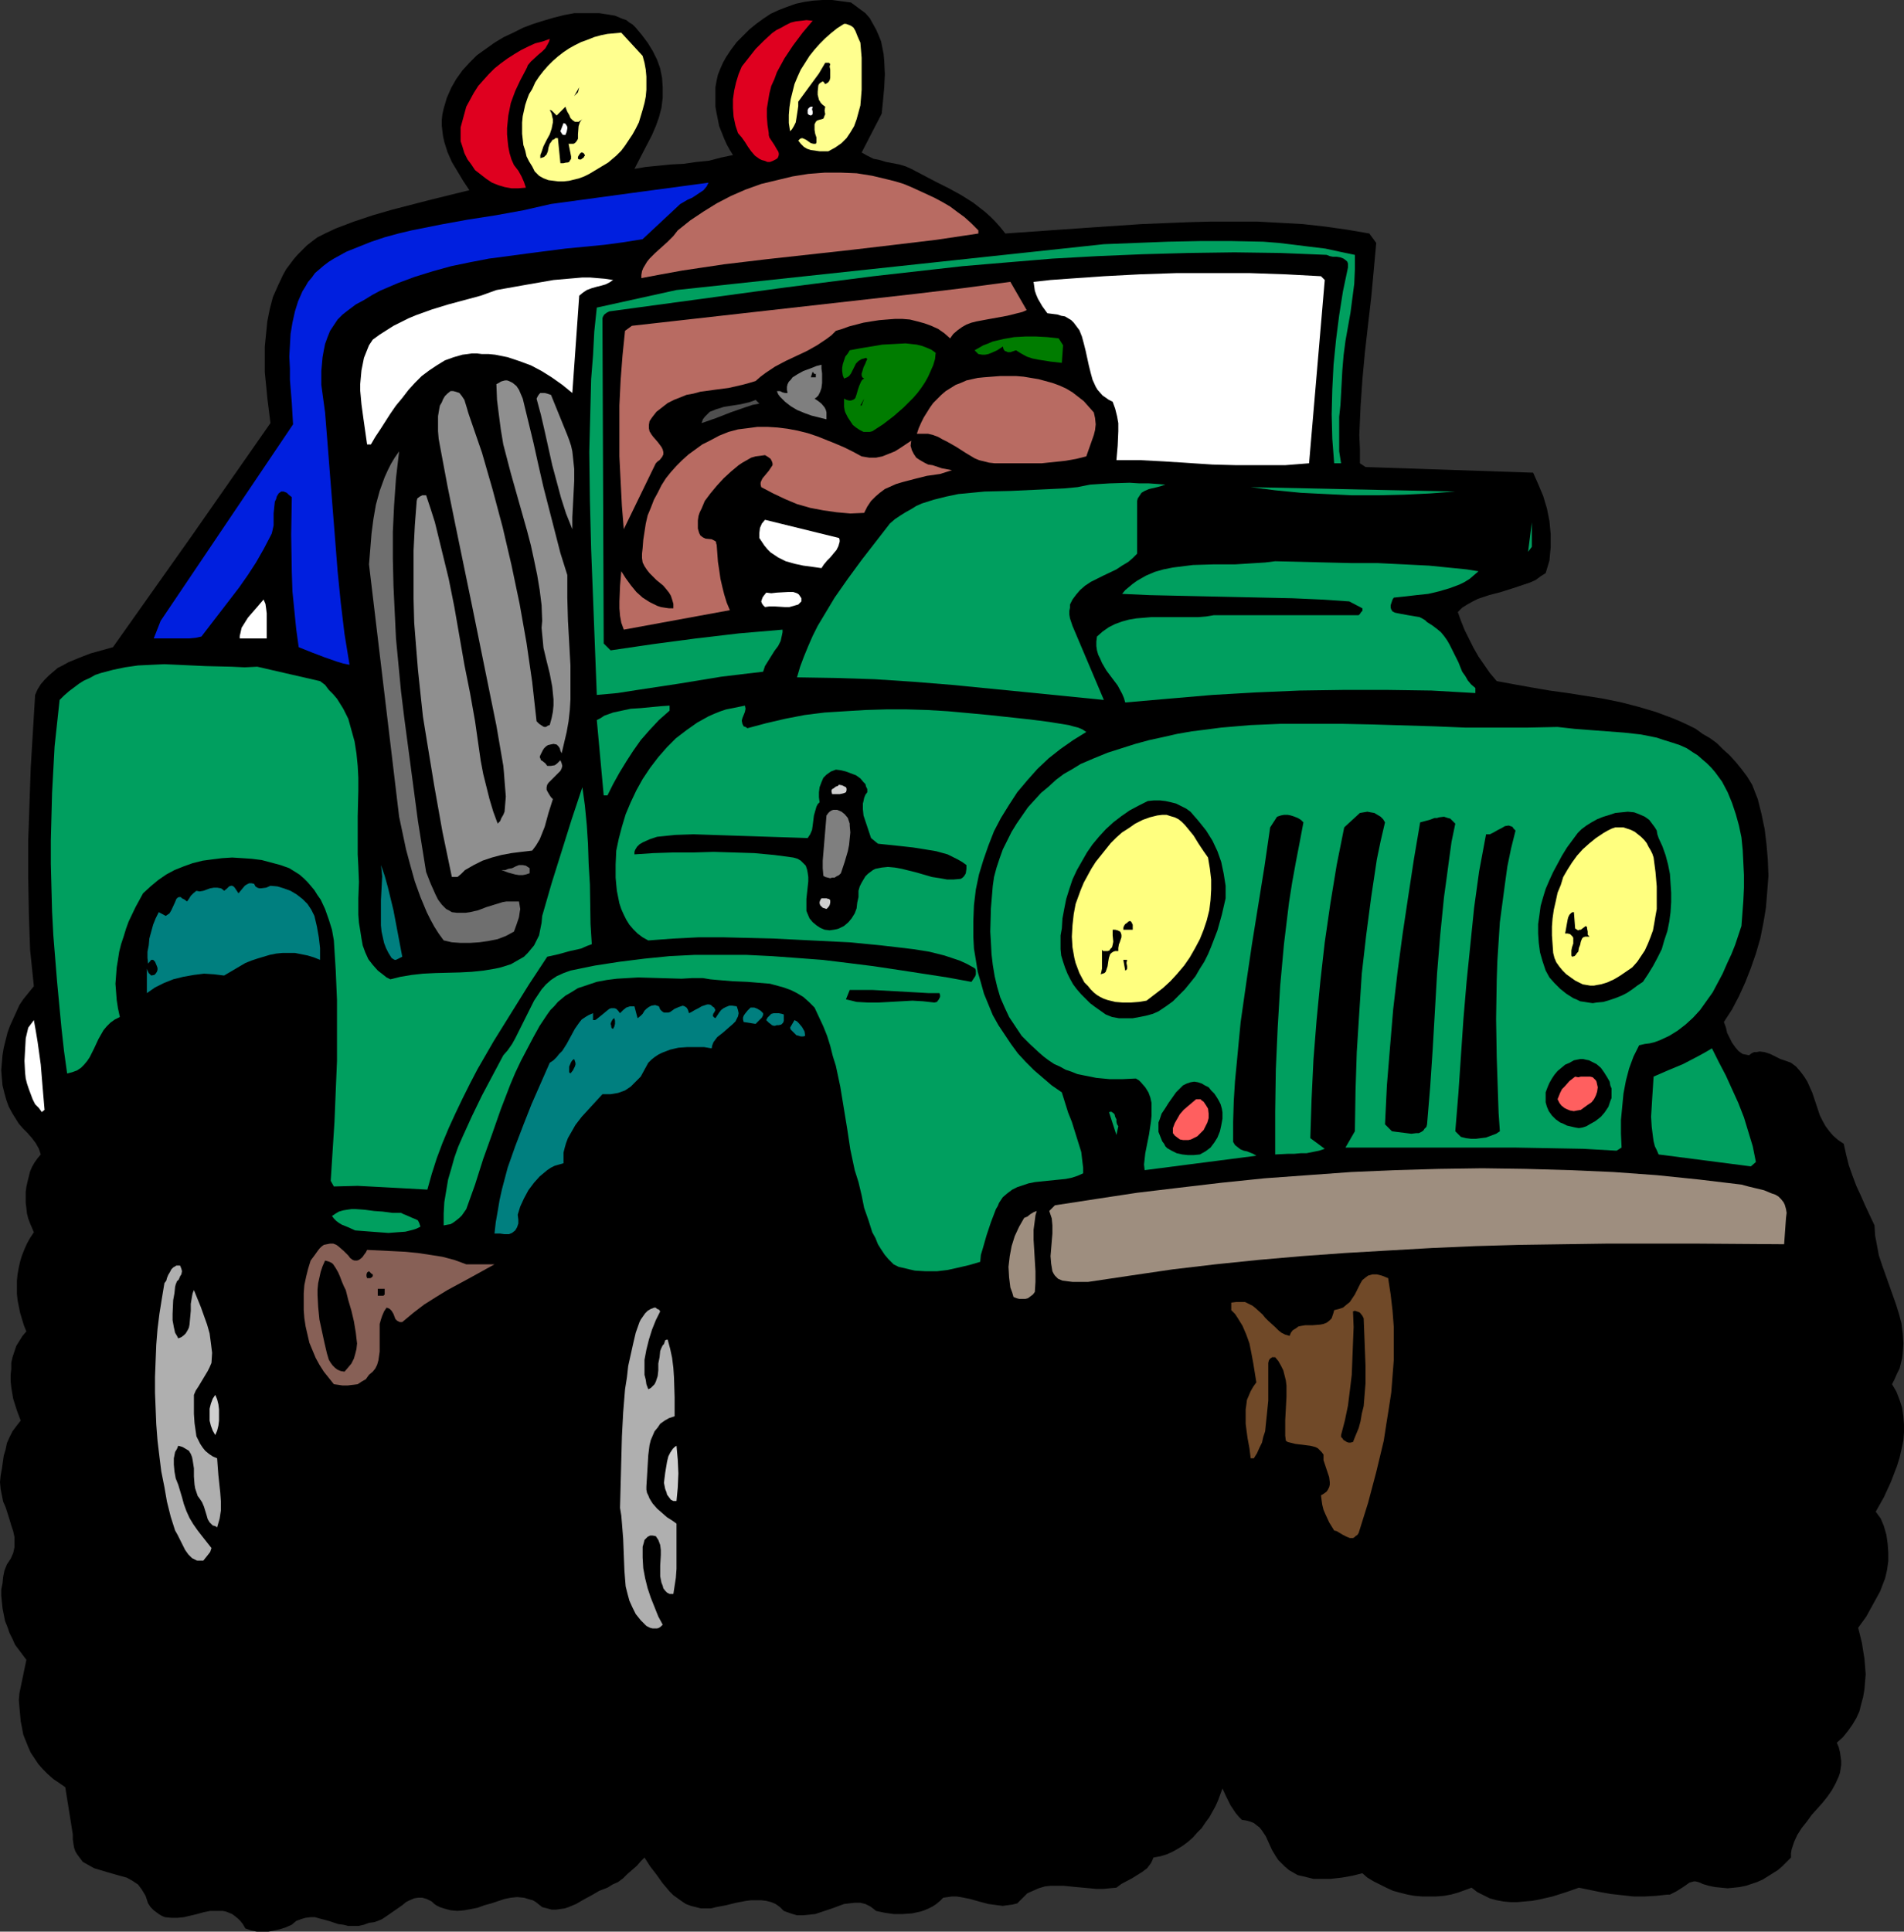 <?xml version="1.0" encoding="UTF-8" standalone="no"?>
<svg
   version="1.0"
   width="129.724mm"
   height="131.568mm"
   id="svg85"
   sodipodi:docname="Off Roading.wmf"
   xmlns:inkscape="http://www.inkscape.org/namespaces/inkscape"
   xmlns:sodipodi="http://sodipodi.sourceforge.net/DTD/sodipodi-0.dtd"
   xmlns="http://www.w3.org/2000/svg"
   xmlns:svg="http://www.w3.org/2000/svg">
  <rect width="100%" height="100%" fill="#333333" stroke="none"/>
  <sodipodi:namedview
     id="namedview85"
     pagecolor="#ffffff"
     bordercolor="#000000"
     borderopacity="0.25"
     inkscape:showpageshadow="2"
     inkscape:pageopacity="0.0"
     inkscape:pagecheckerboard="0"
     inkscape:deskcolor="#d1d1d1"
     inkscape:document-units="mm" />
  <defs
     id="defs1">
    <pattern
       id="WMFhbasepattern"
       patternUnits="userSpaceOnUse"
       width="6"
       height="6"
       x="0"
       y="0" />
  </defs>
  <path
     style="fill:#000000;fill-opacity:1;fill-rule:evenodd;stroke:none"
     d="m 487.223,356.343 0.646,-1.293 0.646,-1.454 0.646,-1.293 0.323,-1.293 0.323,-1.293 0.162,-1.293 0.162,-2.586 -0.162,-2.586 -0.323,-2.586 -0.646,-2.424 -0.808,-2.586 -3.555,-10.02 -0.808,-2.424 -0.485,-2.586 -0.485,-2.586 -0.162,-2.586 -2.424,-5.171 -1.131,-2.586 -1.131,-2.424 -0.97,-2.586 -0.97,-2.747 -0.646,-2.586 -0.646,-2.909 -1.454,-0.97 -1.293,-1.131 -0.97,-1.131 -0.97,-1.293 -0.808,-1.454 -0.646,-1.293 -0.97,-2.909 -0.97,-2.909 -0.646,-1.454 -0.646,-1.454 -0.808,-1.293 -0.97,-1.293 -1.131,-1.293 -1.293,-0.97 -1.293,-0.485 -1.454,-0.485 -1.293,-0.646 -1.293,-0.646 -1.454,-0.485 -1.293,-0.162 -0.808,0.162 h -0.646 l -0.646,0.323 -0.646,0.485 -0.808,-0.162 -0.808,-0.162 -0.485,-0.323 -0.646,-0.485 -0.808,-0.97 -0.808,-1.131 -0.646,-1.293 -0.646,-1.293 -0.162,-0.808 -0.162,-0.646 -0.485,-1.293 2.101,-3.232 1.778,-3.394 1.616,-3.555 1.454,-3.717 1.293,-3.717 1.131,-3.879 0.808,-4.04 0.646,-3.879 0.323,-4.04 0.323,-4.202 -0.162,-4.04 -0.323,-3.879 -0.485,-4.04 -0.808,-3.879 -0.97,-3.879 -1.454,-3.717 -1.293,-2.101 -1.454,-1.939 -1.454,-1.778 -1.616,-1.778 -1.616,-1.454 -1.616,-1.616 -1.778,-1.293 -1.939,-1.131 -1.778,-1.293 -1.939,-0.97 -2.101,-0.97 -1.939,-0.808 -4.363,-1.616 -4.363,-1.293 -4.363,-1.131 -4.686,-0.97 -9.211,-1.454 -4.686,-0.646 -4.686,-0.808 -4.525,-0.808 -4.363,-0.808 -1.778,-2.101 -1.454,-2.101 -1.454,-2.101 -1.293,-2.262 -1.131,-2.263 -1.131,-2.262 -0.97,-2.424 -0.808,-2.263 1.131,-1.131 1.293,-0.808 1.454,-0.808 1.293,-0.646 2.909,-0.97 3.07,-0.808 3.07,-0.97 2.909,-0.97 1.454,-0.485 1.454,-0.646 1.293,-0.97 1.293,-0.808 0.485,-1.616 0.485,-1.616 0.162,-1.778 0.162,-1.616 v -1.778 -1.616 l -0.323,-3.394 -0.646,-3.232 -0.97,-3.232 -1.293,-3.071 -1.293,-2.909 -43.147,-1.454 -1.454,-0.97 v -3.717 l -0.162,-3.555 0.323,-7.272 0.485,-7.111 0.646,-6.949 0.808,-7.111 0.808,-6.949 0.646,-6.949 0.646,-7.111 -1.778,-2.424 -5.656,-0.97 -5.656,-0.808 -5.818,-0.646 -5.818,-0.323 -5.979,-0.323 h -5.979 -5.818 l -5.979,0.162 -11.958,0.485 -11.958,0.808 -11.635,0.808 -11.474,0.808 -1.293,-1.616 -1.293,-1.454 -1.293,-1.293 -1.454,-1.293 -1.454,-1.131 -1.454,-1.131 -3.07,-1.939 -3.232,-1.778 -3.232,-1.616 -6.464,-3.394 -1.454,-0.646 -1.616,-0.485 -3.394,-0.646 -1.616,-0.485 -1.616,-0.323 -1.616,-0.808 -1.454,-0.808 5.171,-10.02 0.323,-3.232 0.323,-3.555 0.162,-3.394 -0.162,-3.394 -0.162,-1.778 -0.323,-1.616 -0.323,-1.616 -0.646,-1.616 -0.646,-1.454 -0.808,-1.454 -0.808,-1.454 -1.131,-1.293 -3.717,-2.747 L 216.705,0.323 214.281,0 h -2.424 l -2.424,0.162 -2.262,0.323 -2.262,0.485 -2.262,0.808 -2.101,0.808 -2.101,0.97 -1.939,1.293 -1.778,1.293 -1.778,1.454 -1.616,1.616 -1.616,1.616 -1.454,1.939 -1.293,1.939 -0.808,1.454 -0.646,1.454 -0.646,1.616 -0.323,1.454 -0.323,1.778 v 1.616 1.778 1.616 l 0.323,1.778 0.323,1.616 0.323,1.616 0.646,1.616 0.646,1.616 0.646,1.454 0.808,1.454 0.808,1.293 -3.07,0.646 -3.07,0.808 -3.232,0.323 -3.394,0.485 -3.232,0.162 -6.464,0.646 -2.909,0.485 2.262,-4.363 2.262,-4.363 0.97,-2.262 0.808,-2.262 0.646,-2.424 0.162,-1.293 0.162,-1.293 v -2.747 l -0.162,-2.424 -0.485,-2.424 -0.808,-2.262 -1.131,-2.262 -1.293,-2.101 -1.454,-1.939 -1.616,-1.939 -0.808,-0.808 -0.808,-0.485 -0.808,-0.646 -0.97,-0.323 -1.939,-0.808 -1.939,-0.323 -2.101,-0.323 h -2.101 -4.363 l -2.586,0.485 -2.586,0.646 -2.747,0.808 -2.586,0.808 -2.586,0.97 -2.586,1.293 -2.424,1.131 -2.424,1.454 -2.262,1.616 -2.262,1.616 -1.939,1.939 -1.778,1.939 -1.616,2.262 -1.293,2.262 -1.131,2.586 -0.808,2.747 -0.323,1.454 -0.162,1.454 v 1.454 l 0.162,1.454 0.162,1.293 0.323,1.454 0.808,2.586 1.131,2.586 1.454,2.424 1.454,2.424 1.616,2.424 -9.858,2.424 -10.019,2.586 -5.01,1.454 -4.848,1.616 -4.686,1.778 -2.424,1.131 -2.262,1.131 -1.293,0.97 -1.454,1.131 -1.131,1.131 -1.293,1.293 -0.97,1.131 -0.97,1.293 -0.97,1.293 -0.808,1.454 -1.293,2.747 -1.293,2.909 -0.808,3.071 -0.646,3.232 -0.323,3.232 -0.323,3.232 v 3.394 3.232 l 0.323,3.232 0.323,3.394 0.808,6.464 -20.2,28.928 -10.181,14.383 -10.181,14.383 -2.909,0.808 -2.909,0.808 -2.909,1.131 -2.747,1.131 -1.454,0.808 -1.293,0.646 -1.131,0.97 -1.131,0.97 -1.131,1.131 -0.97,1.131 -0.808,1.293 -0.646,1.454 -1.131,18.746 -0.323,9.373 -0.323,9.373 v 9.373 l 0.162,9.373 0.323,9.373 0.485,4.687 0.485,4.687 -2.747,3.394 -0.97,1.454 -0.808,1.778 -0.808,1.778 -0.808,1.778 -0.646,1.778 -0.485,1.939 -0.485,1.939 -0.323,1.939 -0.162,1.939 -0.162,1.939 0.162,1.939 0.162,1.939 0.485,1.939 0.485,1.778 0.646,1.778 0.97,1.778 0.808,1.293 0.808,1.293 1.131,1.293 1.131,1.131 1.131,1.293 0.97,1.293 0.808,1.454 0.485,1.454 -0.808,0.97 -0.808,1.131 -0.646,1.131 -0.485,1.131 -0.323,1.293 -0.323,1.293 -0.323,1.454 -0.162,1.293 v 2.747 l 0.162,1.293 0.162,1.454 0.323,1.293 0.485,1.293 0.485,1.131 0.485,1.131 -0.97,1.454 -0.808,1.454 -0.646,1.454 -0.646,1.616 -0.485,1.616 -0.323,1.454 -0.323,1.778 -0.162,1.616 v 1.616 1.778 l 0.162,1.616 0.323,1.616 0.323,1.616 0.485,1.616 0.485,1.616 0.646,1.616 -0.97,1.131 -0.808,1.293 -0.808,1.293 -0.485,1.454 -0.485,1.454 -0.323,1.454 v 1.616 l -0.162,1.454 v 1.616 l 0.162,1.616 0.485,2.909 0.97,3.071 0.97,2.586 -1.131,1.454 -0.97,1.293 -0.808,1.616 -0.646,1.454 -0.323,1.616 -0.485,1.616 -0.485,3.394 -0.323,1.778 L 0,381.554 l 0.162,1.778 0.323,1.616 0.323,1.616 0.646,1.454 0.97,3.071 0.485,1.616 0.485,1.454 0.323,1.454 v 1.293 1.454 l -0.323,1.454 -0.646,1.454 -0.97,1.454 -0.646,1.616 -0.323,1.616 -0.162,1.616 -0.323,1.616 v 1.616 l 0.162,1.616 0.162,1.616 0.323,1.616 0.323,1.616 0.646,1.616 0.485,1.454 0.808,1.616 0.646,1.454 0.97,1.293 0.97,1.293 0.97,1.293 -1.778,8.565 -0.162,1.778 0.162,1.939 0.162,1.778 0.162,1.778 0.323,1.616 0.323,1.778 0.646,1.616 0.646,1.616 0.646,1.454 0.97,1.454 0.97,1.454 1.131,1.293 1.293,1.293 1.454,1.293 1.454,0.97 1.616,1.131 1.939,12.121 v 1.293 l 0.162,1.131 0.162,0.97 0.323,0.97 0.485,0.808 0.485,0.646 0.97,1.293 1.454,0.808 1.454,0.808 1.616,0.485 1.616,0.485 3.394,0.97 1.778,0.485 1.454,0.808 1.454,0.97 0.485,0.646 0.485,0.646 0.485,0.808 0.485,0.808 0.323,0.97 0.323,0.97 0.646,0.97 0.808,0.808 0.646,0.485 0.646,0.485 0.808,0.485 0.808,0.323 1.616,0.162 h 1.616 l 1.616,-0.162 3.394,-0.808 1.778,-0.485 1.616,-0.323 h 1.778 1.454 l 0.808,0.162 0.808,0.323 0.808,0.323 0.646,0.485 0.808,0.646 0.646,0.646 0.646,0.808 0.646,1.131 1.454,0.485 1.454,0.323 h 1.616 1.454 l 1.616,-0.323 1.454,-0.323 1.454,-0.485 1.454,-0.646 1.131,-0.97 1.293,-0.485 1.131,-0.323 1.293,-0.162 h 1.131 l 1.131,0.323 2.424,0.646 2.424,0.808 1.293,0.162 1.293,0.323 h 1.293 1.293 l 1.454,-0.323 1.293,-0.485 1.293,-0.162 0.97,-0.323 1.131,-0.485 0.97,-0.646 2.101,-1.454 2.101,-1.454 0.97,-0.808 0.97,-0.485 1.131,-0.485 0.97,-0.162 h 1.131 l 1.131,0.323 1.293,0.646 0.485,0.485 0.646,0.485 0.97,0.485 0.97,0.323 1.778,0.485 1.778,0.162 1.778,-0.162 1.778,-0.323 1.616,-0.323 1.778,-0.646 1.778,-0.485 3.394,-1.131 1.616,-0.323 1.616,-0.162 1.778,0.162 1.616,0.485 0.646,0.162 0.808,0.485 0.808,0.646 0.808,0.646 1.293,0.323 1.131,0.323 h 1.131 l 1.131,-0.162 1.131,-0.162 0.97,-0.323 1.939,-0.808 1.939,-1.131 2.101,-1.131 1.939,-1.131 2.101,-0.808 1.293,-0.808 1.454,-0.646 1.293,-0.97 1.131,-1.131 2.424,-2.101 0.97,-1.131 0.97,-0.97 1.454,2.262 1.616,2.101 1.616,2.263 1.778,2.101 0.97,0.97 1.131,0.808 1.131,0.808 0.97,0.646 1.293,0.485 1.293,0.323 1.293,0.323 h 1.454 1.131 l 1.293,-0.323 2.586,-0.485 2.586,-0.646 2.586,-0.485 1.293,-0.162 h 1.293 1.293 l 1.293,0.162 1.293,0.323 1.131,0.485 1.131,0.808 0.97,0.97 1.778,0.646 1.616,0.485 h 1.454 l 1.616,-0.162 1.616,-0.162 1.454,-0.485 2.909,-0.97 3.07,-1.131 1.293,-0.162 1.454,-0.162 h 1.454 l 1.293,0.323 1.293,0.646 0.646,0.485 0.808,0.646 2.262,0.485 2.262,0.323 h 2.262 l 2.424,-0.162 2.262,-0.485 0.97,-0.323 1.131,-0.485 0.97,-0.485 0.97,-0.646 0.97,-0.808 0.808,-0.808 1.131,-0.162 1.131,-0.162 h 1.131 l 1.131,0.162 2.424,0.485 2.262,0.646 2.424,0.646 2.424,0.323 1.293,0.162 1.131,-0.162 1.293,-0.162 1.293,-0.323 1.293,-1.293 1.293,-1.293 1.454,-0.646 1.454,-0.646 1.616,-0.485 1.454,-0.162 h 1.778 1.616 l 3.232,0.323 3.555,0.323 1.616,0.162 h 1.778 l 1.616,-0.162 1.778,-0.162 1.293,-0.97 2.747,-1.454 1.293,-0.808 1.293,-0.808 1.293,-0.97 0.97,-1.293 0.323,-0.646 0.323,-0.808 1.778,-0.323 1.616,-0.485 1.454,-0.646 1.454,-0.808 1.293,-0.808 1.293,-0.97 1.293,-1.131 1.131,-1.293 1.131,-1.131 0.97,-1.454 0.97,-1.293 0.808,-1.454 0.808,-1.454 0.646,-1.454 1.131,-3.071 0.97,2.101 1.131,2.262 1.293,1.939 0.808,0.97 0.808,0.808 1.131,0.162 1.131,0.323 0.808,0.323 0.808,0.646 0.646,0.485 0.646,0.808 0.97,1.454 0.808,1.778 0.808,1.778 0.97,1.616 0.646,0.97 0.646,0.646 0.97,0.97 1.131,0.97 1.131,0.646 1.131,0.646 1.454,0.323 1.293,0.323 1.293,0.323 h 1.454 2.909 l 2.909,-0.323 2.747,-0.485 2.586,-0.646 1.293,1.131 1.616,0.97 1.616,0.808 1.616,0.808 1.778,0.808 1.778,0.485 1.939,0.485 1.778,0.323 1.939,0.162 h 1.778 1.939 l 1.939,-0.162 1.778,-0.323 1.778,-0.485 1.778,-0.646 1.778,-0.646 1.454,1.131 1.616,0.808 1.616,0.808 1.778,0.485 1.778,0.323 1.778,0.162 h 1.778 l 1.778,-0.162 1.939,-0.162 1.778,-0.323 3.555,-0.808 3.555,-1.131 3.232,-1.131 5.494,1.131 2.747,0.485 2.909,0.323 2.909,0.323 h 2.909 l 2.909,-0.162 2.909,-0.323 h 0.646 l 0.646,-0.323 0.97,-0.485 1.293,-0.808 0.97,-0.646 1.131,-0.808 1.131,-0.323 h 0.485 l 0.646,0.162 0.485,0.162 0.646,0.323 1.616,0.485 1.616,0.323 1.616,0.162 1.616,0.162 1.616,-0.162 1.454,-0.162 1.616,-0.323 1.454,-0.485 1.454,-0.485 1.454,-0.646 1.293,-0.808 1.293,-0.808 1.293,-0.808 1.131,-0.97 2.262,-2.262 v -1.131 l 0.162,-0.97 0.646,-1.939 0.808,-1.778 1.131,-1.778 1.293,-1.616 1.293,-1.778 2.747,-3.071 1.293,-1.616 1.131,-1.616 0.97,-1.778 0.808,-1.778 0.323,-0.97 0.162,-0.97 0.162,-1.131 v -0.97 l -0.162,-1.131 -0.162,-1.131 -0.323,-1.293 -0.485,-1.131 1.616,-1.454 1.293,-1.616 1.131,-1.616 0.97,-1.616 0.808,-1.778 0.485,-1.939 0.485,-1.778 0.323,-1.939 0.162,-1.939 0.162,-1.939 -0.162,-2.101 -0.162,-1.939 -0.323,-1.939 -0.323,-2.101 -0.97,-3.879 2.101,-2.909 1.778,-3.232 1.778,-3.232 1.293,-3.394 0.485,-2.101 0.323,-2.262 v -2.263 l -0.162,-2.262 -0.323,-2.263 -0.646,-2.262 -0.808,-1.939 -1.293,-1.778 2.101,-3.717 1.778,-3.879 0.808,-2.101 0.808,-2.101 0.646,-2.101 0.485,-2.101 0.485,-2.263 0.162,-2.101 v -2.101 l -0.162,-2.101 -0.323,-2.263 -0.646,-1.939 -0.808,-2.101 z"
     id="path1" />
  <path
     style="fill:#ffffff;fill-opacity:1;fill-rule:evenodd;stroke:none"
     d="M 68.68,164.354 H 61.731 v -0.646 l 0.162,-0.646 0.323,-1.454 0.808,-1.293 0.808,-1.293 0.97,-1.131 1.131,-1.293 0.97,-1.131 0.97,-1.131 0.485,1.131 0.162,1.131 0.162,1.293 v 2.586 1.454 1.293 z"
     id="path2" />
  <path
     style="fill:#ffffff;fill-opacity:1;fill-rule:evenodd;stroke:none"
     d="m 149.157,76.117 -1.778,25.049 -2.586,-2.101 -2.747,-1.939 -2.586,-1.616 -2.747,-1.454 -3.07,-1.131 -2.909,-0.97 -1.616,-0.323 -1.616,-0.323 -1.616,-0.162 h -1.778 l -1.293,-0.162 h -1.293 l -1.131,0.162 -1.293,0.162 -2.262,0.646 -2.262,0.808 -2.101,1.293 -1.939,1.293 -1.939,1.454 -1.778,1.778 -1.616,1.778 -1.616,2.101 -1.616,1.939 -1.454,2.101 -2.586,4.04 -1.293,1.939 -1.131,1.939 h -0.97 l -0.485,-3.394 -0.485,-3.394 -0.485,-3.555 -0.323,-3.555 v -1.616 l 0.162,-1.778 0.162,-1.778 0.323,-1.616 0.323,-1.616 0.646,-1.616 0.646,-1.616 0.97,-1.454 1.778,-1.293 1.778,-1.131 1.778,-1.131 1.939,-0.97 1.939,-0.97 1.939,-0.808 4.04,-1.454 4.202,-1.293 4.202,-1.131 4.202,-1.131 4.04,-1.454 7.272,-1.293 7.434,-1.293 3.717,-0.323 3.717,-0.323 h 1.939 l 1.939,0.162 1.939,0.162 2.101,0.323 -0.97,0.646 -0.97,0.485 -1.131,0.323 -1.293,0.323 -1.131,0.323 -1.293,0.485 -0.97,0.646 z"
     id="path3" />
  <path
     style="fill:#ffffff;fill-opacity:1;fill-rule:evenodd;stroke:none"
     d="m 337.097,119.266 -6.141,0.485 h -6.302 -6.302 l -6.141,-0.162 -12.443,-0.808 -6.141,-0.323 h -6.141 l 0.323,-3.717 0.162,-3.717 v -2.101 l -0.323,-1.778 -0.485,-1.939 -0.646,-1.778 -0.97,-0.485 -1.616,-1.131 -1.293,-1.454 -0.485,-0.808 -0.808,-1.778 -0.485,-1.778 -0.485,-1.939 -0.808,-3.717 -0.485,-1.939 -0.485,-1.778 -0.646,-1.616 -0.97,-1.293 -0.485,-0.646 -0.646,-0.646 -0.808,-0.485 -0.808,-0.485 -0.97,-0.162 -0.97,-0.323 -1.293,-0.162 -1.293,-0.162 -1.293,-1.778 -1.131,-1.939 -0.485,-1.131 -0.323,-0.97 -0.162,-1.131 -0.162,-1.131 4.363,-0.485 4.525,-0.323 9.211,-0.646 9.211,-0.485 9.534,-0.323 h 9.534 9.211 l 9.373,0.323 9.05,0.485 0.97,0.97 z"
     id="path4" />
  <path
     style="fill:#df001f;fill-opacity:1;fill-rule:evenodd;stroke:none"
     d="m 209.272,5.333 -2.586,3.071 -2.424,3.232 -2.262,3.394 -0.97,1.778 -0.97,1.778 -0.646,1.778 -0.808,1.778 -0.485,1.939 -0.323,1.939 -0.323,1.939 v 2.101 l 0.162,2.101 0.323,2.101 v 0.485 l 0.162,0.646 0.646,0.97 0.646,0.97 0.646,1.131 0.323,0.485 0.162,0.485 v 0.485 l -0.162,0.485 -0.162,0.323 -0.485,0.323 -0.646,0.323 -0.808,0.323 h -0.646 l -0.808,-0.323 -0.646,-0.162 -0.646,-0.323 -1.131,-0.808 -0.97,-1.131 -0.808,-1.131 -0.808,-1.293 -0.808,-1.131 -0.97,-1.131 -0.646,-1.939 -0.485,-2.262 -0.162,-2.262 v -2.262 l 0.323,-2.262 0.485,-2.101 0.646,-2.101 0.808,-1.939 1.778,-2.262 1.778,-2.262 2.101,-2.101 2.101,-1.939 1.131,-0.808 1.293,-0.646 1.131,-0.646 1.293,-0.646 1.293,-0.323 1.454,-0.162 1.293,-0.162 z"
     id="path5" />
  <path
     style="fill:#ffff8f;fill-opacity:1;fill-rule:evenodd;stroke:none"
     d="m 221.553,10.989 0.323,3.879 v 4.202 4.04 l -0.162,2.101 -0.162,1.939 -0.485,1.778 -0.485,1.778 -0.646,1.778 -0.97,1.616 -0.97,1.454 -1.293,1.293 -1.616,1.131 -1.778,0.97 h -2.262 l -1.131,-0.162 -1.131,-0.162 -0.97,-0.323 -0.808,-0.485 -0.808,-0.808 -0.646,-0.808 0.323,-0.323 0.162,-0.162 0.485,-0.162 0.485,0.162 0.646,0.323 1.131,0.808 0.646,0.162 h 0.646 l 0.162,-0.323 V 36.362 35.392 l -0.323,-0.97 -0.162,-0.97 v -0.97 -0.485 l 0.162,-0.323 0.162,-0.323 0.323,-0.323 0.485,-0.162 0.646,-0.162 0.485,-0.162 0.162,-0.323 0.162,-0.485 0.162,-0.323 -0.162,-0.97 0.162,-0.97 -0.646,-0.485 -0.485,-0.485 -0.485,-0.808 -0.162,-0.646 -0.162,-0.646 v -0.808 l 0.162,-1.616 0.162,-0.323 0.323,-0.323 0.323,-0.162 0.162,-0.162 h 0.323 l 0.485,0.646 0.323,-0.162 0.485,-0.323 0.323,-0.485 0.162,-0.646 v -0.646 -1.454 l -0.162,-0.808 0.162,-0.646 -0.323,-0.323 h -0.323 -0.646 l -1.616,2.747 -1.778,2.424 -1.778,2.424 -1.778,2.424 v 1.131 l -0.162,1.131 -0.323,2.101 -0.162,0.97 -0.485,0.97 -0.485,0.808 -0.485,0.485 -0.323,-2.101 v -2.101 l 0.162,-1.939 0.323,-2.101 0.485,-1.939 0.485,-1.939 0.808,-1.939 0.808,-1.778 1.131,-1.778 1.131,-1.778 1.293,-1.616 1.293,-1.454 1.454,-1.454 1.454,-1.293 1.616,-1.293 1.778,-1.131 h 0.485 l 0.485,0.162 0.808,0.323 0.646,0.485 0.485,0.808 0.646,1.616 z"
     id="path6" />
  <path
     style="fill:#ffff8f;fill-opacity:1;fill-rule:evenodd;stroke:none"
     d="m 165.478,14.383 0.485,1.778 0.323,1.778 0.162,1.778 v 1.778 1.616 l -0.162,1.778 -0.323,1.616 -0.485,1.778 -0.485,1.616 -0.485,1.616 -0.808,1.616 -0.808,1.454 -0.97,1.454 -0.97,1.454 -0.97,1.293 -1.293,1.293 -2.101,1.778 -2.424,1.454 -2.424,1.454 -1.293,0.646 -1.293,0.485 -1.293,0.323 -1.293,0.323 -1.454,0.162 h -1.293 l -1.293,-0.162 -1.293,-0.162 -1.293,-0.485 -1.131,-0.646 -1.131,-1.131 -0.646,-1.293 -0.808,-1.293 -0.646,-1.293 -0.323,-1.454 -0.485,-1.454 -0.162,-1.454 -0.162,-1.454 v -1.454 -1.454 l 0.162,-1.616 0.323,-1.454 0.323,-1.454 0.485,-1.454 0.485,-1.293 0.808,-1.293 0.808,-1.778 0.97,-1.454 1.131,-1.454 1.131,-1.293 1.293,-1.293 1.293,-1.131 1.454,-1.131 1.454,-0.97 1.454,-0.808 1.616,-0.808 1.778,-0.646 1.616,-0.646 1.778,-0.485 1.616,-0.323 1.778,-0.162 1.778,-0.162 z"
     id="path7" />
  <path
     style="fill:#df001f;fill-opacity:1;fill-rule:evenodd;stroke:none"
     d="m 141.561,10.02 -0.162,0.646 -0.323,0.646 -0.646,1.131 -0.808,0.808 -0.97,0.808 -1.939,1.778 -0.808,0.97 -0.162,0.485 -0.323,0.646 -1.454,2.747 -1.293,2.747 -1.131,3.071 -0.323,1.616 -0.323,1.616 -0.162,1.616 -0.162,1.616 v 1.616 l 0.162,1.778 0.162,1.454 0.323,1.616 0.485,1.616 0.646,1.454 1.131,1.454 0.808,1.454 0.646,1.454 0.485,1.454 -1.939,0.162 h -1.778 l -1.778,-0.323 -1.616,-0.485 -1.616,-0.646 -1.454,-0.97 -1.454,-1.131 -1.454,-1.131 -0.97,-1.454 -0.97,-1.293 -0.808,-1.616 -0.485,-1.616 -0.485,-1.454 v -1.778 -1.778 l 0.485,-1.778 0.485,-1.778 0.485,-1.778 0.97,-1.778 0.97,-1.778 1.131,-1.778 1.293,-1.454 1.454,-1.616 1.454,-1.454 1.616,-1.293 1.778,-1.293 1.778,-1.131 1.616,-0.97 1.939,-0.97 1.778,-0.808 1.939,-0.485 z"
     id="path8" />
  <path
     style="fill:#000000;fill-opacity:1;fill-rule:evenodd;stroke:none"
     d="m 147.864,24.726 1.293,-2.262 -0.323,1.293 z"
     id="path9" />
  <path
     style="fill:#000000;fill-opacity:1;fill-rule:evenodd;stroke:none"
     d="m 149.965,30.705 -0.323,0.323 -0.323,0.485 -0.323,0.97 -0.162,2.101 v 1.131 l -0.162,0.323 -0.323,0.485 -0.323,0.323 -0.323,0.162 h -0.646 -0.646 l 0.323,1.616 0.162,0.808 0.162,0.808 v 0.646 l -0.323,0.485 -0.162,0.323 -0.485,0.162 h -0.323 l -0.646,0.162 h -0.808 l -0.646,-6.464 h -0.646 l -0.323,0.323 -0.485,0.162 -0.162,0.323 -0.485,0.646 -0.323,0.97 -0.162,0.97 -0.323,0.808 -0.323,0.323 -0.323,0.323 -0.485,0.162 -0.485,0.162 V 39.917 l 0.323,-0.808 0.485,-1.454 0.808,-1.616 0.808,-1.454 0.485,-1.454 0.162,-0.808 0.162,-0.808 v -0.808 l -0.162,-0.646 -0.162,-0.808 -0.485,-0.97 0.485,0.162 0.808,0.808 0.485,0.485 2.262,-2.262 0.162,0.485 0.323,0.808 0.485,0.808 0.323,0.808 0.646,0.646 0.323,0.162 0.162,0.162 h 0.485 0.485 l 0.485,-0.323 z"
     id="path10" />
  <path
     style="fill:#ffffff;fill-opacity:1;fill-rule:evenodd;stroke:none"
     d="m 209.272,27.473 -0.162,0.646 0.162,0.646 v 0.485 l -0.162,0.323 -0.323,0.162 -0.485,-0.162 -0.323,-0.323 v -0.485 -0.485 l 0.162,-0.323 0.323,-0.323 0.323,-0.162 z"
     id="path11" />
  <path
     style="fill:#ffffff;fill-opacity:1;fill-rule:evenodd;stroke:none"
     d="m 145.601,34.745 h -0.323 -0.162 l -0.323,-0.162 -0.485,-0.808 0.808,-2.101 0.485,0.162 0.323,0.485 0.162,0.323 v 0.485 l -0.162,0.808 z"
     id="path12" />
  <path
     style="fill:#000000;fill-opacity:1;fill-rule:evenodd;stroke:none"
     d="m 150.611,39.917 v 0.162 l -0.162,0.162 -0.162,0.323 -0.485,0.323 -0.162,0.162 h -0.323 -0.162 l -0.323,-0.162 v -0.162 -0.323 l 0.162,-0.323 0.323,-0.485 0.323,-0.323 h 0.323 l 0.323,0.162 z"
     id="path13" />
  <path
     style="fill:#b86b62;fill-opacity:1;fill-rule:evenodd;stroke:none"
     d="m 251.934,59.31 v 0.808 l -10.827,1.616 -10.827,1.293 -10.989,1.293 -21.978,2.424 -10.827,1.293 -10.827,1.616 -5.333,0.97 -5.171,0.97 V 70.784 l 0.162,-0.97 0.323,-0.808 0.485,-0.808 0.485,-0.808 0.646,-0.808 1.454,-1.454 3.232,-2.909 1.454,-1.454 1.131,-1.454 3.232,-2.586 3.394,-2.262 3.394,-2.101 3.717,-1.939 3.717,-1.616 4.04,-1.454 4.04,-0.97 4.04,-0.97 4.04,-0.646 4.202,-0.323 h 4.202 l 4.04,0.162 4.04,0.646 4.04,0.97 1.939,0.485 2.101,0.646 1.939,0.808 1.778,0.808 4.202,1.939 2.101,1.131 1.939,1.131 1.939,1.454 1.778,1.293 1.778,1.616 z"
     id="path14" />
  <path
     style="fill:#001fdf;fill-opacity:1;fill-rule:evenodd;stroke:none"
     d="m 182.446,47.028 -0.485,0.97 -0.808,0.97 -0.97,0.646 -0.97,0.646 -0.97,0.646 -1.131,0.485 -1.939,1.131 -9.696,9.05 -5.01,0.808 -4.848,0.646 -10.019,0.97 -10.019,1.293 -4.848,0.646 -4.848,0.646 -5.01,0.97 -4.686,0.97 -4.686,1.293 -4.686,1.454 -4.363,1.616 -4.525,1.939 -2.101,1.131 -2.101,1.293 -2.101,1.131 -1.939,1.454 -1.454,1.131 -1.293,1.293 -0.97,1.454 -0.97,1.454 -0.646,1.616 -0.646,1.778 -0.323,1.616 -0.323,1.778 -0.162,1.778 -0.162,1.778 v 3.555 l 0.485,3.555 0.485,3.555 0.646,8.08 0.646,8.242 1.293,16.322 0.646,8.242 0.808,8.08 0.97,8.08 1.293,7.919 -1.616,-0.323 -1.616,-0.485 -3.232,-1.131 -3.394,-1.293 -3.232,-1.293 -0.646,-4.687 -0.485,-4.848 -0.485,-4.848 -0.162,-4.848 -0.162,-9.696 0.162,-9.696 -0.808,-0.646 -0.162,-0.162 -0.323,-0.323 -0.808,-0.323 h -0.323 -0.323 l -0.646,0.485 -0.485,0.808 -0.162,0.646 -0.323,0.646 -0.162,1.454 -0.162,1.616 v 3.071 l -0.323,1.454 -0.162,0.646 -0.323,0.646 -1.778,3.394 -1.939,3.394 -2.101,3.232 -2.262,3.232 -4.848,6.303 -4.848,6.303 -1.454,0.323 -1.616,0.162 h -3.07 -3.07 -3.07 l 1.778,-4.525 34.098,-50.583 -0.162,-2.586 -0.162,-2.909 -0.485,-5.979 v -2.909 l -0.162,-3.071 0.162,-2.909 0.162,-2.909 0.485,-2.909 0.646,-2.909 0.808,-2.586 1.131,-2.586 0.808,-1.293 0.646,-1.131 0.97,-1.131 0.808,-1.131 1.131,-0.97 1.131,-0.97 1.293,-0.97 1.293,-0.808 3.232,-1.778 3.232,-1.293 3.232,-1.293 3.394,-1.131 3.555,-0.97 3.394,-0.808 7.272,-1.454 7.11,-1.293 7.272,-1.131 7.11,-1.293 3.555,-0.808 3.555,-0.808 20.2,-2.747 z"
     id="path15" />
  <path
     style="fill:#009f5f;fill-opacity:1;fill-rule:evenodd;stroke:none"
     d="m 348.894,65.612 v 3.717 l -0.162,3.717 -0.485,3.717 -0.485,3.717 -1.293,7.272 -0.485,3.717 -0.323,3.879 -0.323,5.979 -0.162,2.909 -0.323,3.071 v 2.909 3.071 2.909 l 0.485,3.071 h -1.778 l -0.485,-6.303 -0.162,-6.303 0.162,-6.464 0.323,-6.303 0.646,-6.464 0.808,-6.303 0.97,-6.141 1.293,-6.141 v -0.485 -0.485 l -0.162,-0.485 -0.323,-0.323 -0.646,-0.485 -0.808,-0.323 -0.97,-0.162 h -0.97 l -0.808,-0.162 -0.808,-0.323 -11.958,-0.485 -11.797,-0.162 -11.797,0.162 -11.797,0.323 -11.635,0.485 -11.635,0.646 -11.635,0.97 -11.474,0.97 -11.474,1.293 -11.474,1.293 -22.786,2.909 -22.624,3.071 -22.624,3.071 -0.646,0.323 -0.646,0.485 -0.323,0.485 -0.162,0.485 0.323,83.712 1.778,1.778 10.989,-1.616 10.989,-1.454 10.989,-1.293 11.312,-0.97 v 0.646 l -0.162,0.808 -0.323,1.454 -0.646,1.293 -0.97,1.293 -1.616,2.586 -0.808,1.293 -0.485,1.454 -5.494,0.646 -5.333,0.646 -10.827,1.778 -10.666,1.616 -5.171,0.808 -5.333,0.485 -0.485,-12.444 -0.485,-12.605 -0.485,-12.444 -0.323,-12.605 -0.162,-12.444 0.323,-12.444 0.162,-6.303 0.485,-6.141 0.323,-6.141 0.646,-6.141 20.523,-4.525 110.049,-11.797 16.483,-0.646 8.242,-0.162 h 8.242 l 8.08,0.162 4.04,0.323 4.04,0.485 3.878,0.485 4.04,0.485 3.717,0.808 z"
     id="path16" />
  <path
     style="fill:#b86b62;fill-opacity:1;fill-rule:evenodd;stroke:none"
     d="m 264.377,79.834 -1.131,0.485 -1.293,0.323 -2.586,0.646 -5.333,0.97 -2.586,0.485 -1.293,0.323 -1.293,0.485 -1.131,0.646 -1.131,0.808 -1.131,0.97 -0.808,1.131 -1.454,-1.293 -1.616,-1.131 -1.778,-0.808 -1.778,-0.646 -1.778,-0.485 -1.939,-0.485 -1.939,-0.162 h -1.939 l -2.101,0.162 -1.939,0.162 -2.101,0.323 -1.939,0.323 -3.717,0.97 -1.778,0.646 -1.616,0.485 -1.131,1.131 -1.293,0.97 -2.424,1.616 -2.586,1.454 -2.747,1.293 -2.747,1.293 -2.747,1.454 -2.424,1.616 -1.293,0.97 -1.293,1.131 -1.616,0.485 -1.778,0.485 -3.555,0.808 -3.717,0.485 -3.555,0.485 -1.778,0.485 -1.778,0.323 -1.616,0.646 -1.616,0.646 -1.616,0.808 -1.454,1.131 -1.454,1.131 -1.131,1.454 -0.646,0.97 -0.162,0.97 v 0.808 l 0.162,0.808 0.485,0.808 0.485,0.646 1.131,1.293 0.97,1.293 0.323,0.646 0.162,0.646 v 0.646 l -0.323,0.646 -0.646,0.808 -0.485,0.323 -0.485,0.485 -8.242,16.969 -0.485,-5.979 -0.323,-6.303 -0.323,-6.464 v -6.464 -6.626 l 0.323,-6.626 0.485,-6.303 0.646,-6.303 1.778,-1.293 24.402,-2.747 24.402,-2.747 24.402,-2.747 12.12,-1.454 12.12,-1.616 z"
     id="path17" />
  <path
     style="fill:#007c00;fill-opacity:1;fill-rule:evenodd;stroke:none"
     d="m 273.75,88.884 -0.323,4.525 -1.454,-0.162 -1.454,-0.162 -3.07,-0.485 -1.616,-0.323 -1.454,-0.485 -1.454,-0.808 -1.293,-0.808 -0.97,0.323 -0.485,0.162 h -0.646 l -0.323,-0.162 -0.485,-0.162 -0.323,-0.485 -0.162,-0.646 -1.454,0.97 -1.454,0.646 -0.808,0.323 -0.808,0.162 h -0.808 l -0.97,-0.162 -0.97,-0.97 1.131,-0.646 1.131,-0.646 1.293,-0.485 1.131,-0.485 2.747,-0.646 2.747,-0.485 2.909,-0.162 h 2.747 l 2.909,0.162 2.909,0.323 z"
     id="path18" />
  <path
     style="fill:#007c00;fill-opacity:1;fill-rule:evenodd;stroke:none"
     d="m 240.945,90.823 -0.162,1.616 -0.485,1.616 -0.646,1.454 -0.646,1.454 -0.808,1.454 -0.97,1.454 -0.97,1.293 -1.131,1.293 -2.424,2.424 -2.586,2.263 -2.747,2.101 -2.747,1.778 -0.646,0.162 h -0.485 -1.131 l -0.97,-0.485 -0.97,-0.646 -0.808,-0.646 -0.646,-0.97 -0.646,-0.97 -0.485,-0.97 -0.162,-0.323 -0.162,-0.485 -0.162,-0.97 v -2.101 l 0.646,0.323 0.646,0.162 h 0.485 l 0.485,-0.162 0.323,-0.162 0.323,-0.323 0.323,-0.97 0.323,-1.131 0.323,-0.97 0.485,-1.131 0.323,-0.485 0.485,-0.323 -0.485,-0.323 -0.162,-0.485 v -0.485 l 0.162,-0.485 0.323,-1.131 0.485,-0.97 0.162,-0.485 0.162,-0.323 0.162,-0.323 -0.162,-0.162 -0.162,-0.162 -0.485,0.162 -0.646,0.162 -0.808,0.485 -0.646,0.646 -0.646,1.293 -0.323,0.646 -0.323,0.646 -0.485,0.646 -0.485,0.323 -0.808,0.323 -0.323,-0.808 -0.162,-1.131 v -0.808 l 0.162,-0.97 0.323,-0.97 0.323,-0.97 0.646,-0.808 0.485,-0.808 2.586,-0.485 2.909,-0.485 2.909,-0.485 3.07,-0.162 2.909,-0.162 1.454,0.162 1.454,0.162 1.293,0.323 1.293,0.485 1.131,0.485 z"
     id="path19" />
  <path
     style="fill:#7f7f7f;fill-opacity:1;fill-rule:evenodd;stroke:none"
     d="m 211.534,93.894 v 0.97 l 0.162,1.293 v 2.424 l -0.162,1.293 -0.323,0.97 -0.485,0.97 -0.485,0.485 -0.485,0.323 0.97,0.646 0.808,0.646 0.808,0.97 0.323,0.646 0.162,0.646 v 1.778 l -1.939,-0.485 -1.939,-0.485 -1.778,-0.646 -1.939,-0.808 -1.616,-0.97 -1.454,-1.131 -0.646,-0.646 -0.646,-0.646 -0.485,-0.646 -0.323,-0.808 h 0.323 0.485 l 0.646,0.323 0.646,0.162 h 0.323 0.323 l -0.162,-0.808 v -0.808 l 0.162,-0.646 0.323,-0.646 0.485,-0.485 0.485,-0.646 1.293,-0.808 1.454,-0.808 1.778,-0.646 1.616,-0.646 z"
     id="path20" />
  <path
     style="fill:#000000;fill-opacity:1;fill-rule:evenodd;stroke:none"
     d="m 210.08,96.156 v 0.97 h -1.293 l 0.485,-1.454 0.323,0.485 0.323,0.162 z"
     id="path21" />
  <path
     style="fill:#b86b62;fill-opacity:1;fill-rule:evenodd;stroke:none"
     d="m 281.668,106.176 0.323,1.454 0.162,1.616 -0.162,1.454 -0.323,1.293 -0.97,2.747 -0.97,2.747 -2.586,0.646 -2.747,0.485 -3.07,0.323 -3.07,0.323 h -6.302 -2.909 -2.909 l -1.454,-0.162 -1.293,-0.323 -1.293,-0.323 -1.131,-0.485 -2.424,-1.454 -2.262,-1.454 -2.262,-1.293 -1.293,-0.646 -1.131,-0.646 -1.293,-0.485 -1.293,-0.323 h -1.454 -1.454 l 0.485,-1.454 0.646,-1.454 0.646,-1.293 0.808,-1.293 0.808,-1.293 0.808,-1.131 1.131,-1.131 0.97,-0.97 1.131,-0.97 1.293,-0.808 1.293,-0.808 1.293,-0.485 1.454,-0.646 1.454,-0.323 1.454,-0.323 1.616,-0.162 4.202,-0.323 h 1.939 2.101 l 1.939,0.162 1.939,0.323 1.939,0.323 1.778,0.485 1.778,0.485 1.778,0.646 1.778,0.808 1.616,0.97 1.454,1.131 1.454,1.131 1.293,1.454 z"
     id="path22" />
  <path
     style="fill:#8f8f8f;fill-opacity:1;fill-rule:evenodd;stroke:none"
     d="m 134.613,102.62 2.747,11.312 1.293,5.818 1.293,5.656 2.909,11.312 1.454,5.656 1.778,5.656 v 5.818 l 0.162,5.818 0.323,5.818 0.323,5.818 v 5.818 2.909 l -0.162,2.747 -0.323,2.909 -0.485,2.747 -0.646,2.747 -0.646,2.747 -0.323,-0.646 -0.162,-0.646 -0.323,-0.485 -0.485,-0.485 -0.808,-0.162 -0.808,0.162 -0.646,0.162 -0.485,0.323 -0.485,0.485 -0.323,0.485 -0.646,1.293 -0.162,0.485 0.162,0.323 0.162,0.485 0.323,0.162 0.808,0.646 0.485,0.646 h 0.97 l 0.97,-0.162 0.646,-0.485 0.808,-0.808 0.323,0.808 0.162,0.646 -0.162,0.646 -0.323,0.646 -0.485,0.485 -0.485,0.485 -1.131,1.131 -0.97,0.97 -0.323,0.485 -0.162,0.646 v 0.646 l 0.323,0.646 0.485,0.808 0.323,0.485 0.485,0.485 -1.131,3.555 -0.97,3.555 -0.646,1.616 -0.646,1.616 -0.97,1.616 -0.97,1.293 -2.747,0.323 -2.586,0.323 -2.586,0.485 -2.424,0.646 -2.424,0.808 -2.262,1.131 -2.262,1.293 -0.97,0.97 -0.97,0.808 h -1.454 l -2.424,-11.636 -2.101,-11.797 -1.939,-11.797 -0.97,-5.979 -0.646,-5.979 -0.646,-6.141 -0.485,-5.979 -0.485,-6.141 -0.162,-6.141 v -6.303 -6.141 l 0.323,-6.464 0.485,-6.303 0.162,-0.646 0.646,-0.485 0.646,-0.323 h 0.97 l 1.131,3.394 1.131,3.555 1.778,7.272 1.778,7.272 1.454,7.272 2.586,14.868 1.454,7.272 1.293,7.272 0.97,6.787 0.485,3.394 0.646,3.394 0.808,3.232 0.808,3.232 0.97,3.232 1.131,3.071 0.646,-0.646 0.323,-0.808 0.485,-0.808 0.323,-0.808 0.162,-1.939 0.162,-1.939 -0.323,-4.04 -0.162,-2.101 -0.162,-1.778 -1.778,-10.343 -2.101,-10.343 -4.202,-20.686 -4.202,-20.362 -2.101,-10.343 -1.939,-10.343 -0.323,-1.778 -0.162,-1.939 v -1.939 -1.939 l 0.323,-1.939 0.162,-0.808 0.485,-0.808 0.323,-0.808 0.485,-0.808 0.646,-0.646 0.808,-0.646 h 0.646 l 0.646,0.162 0.485,0.162 0.485,0.162 0.646,0.808 0.646,0.97 0.646,2.101 0.323,1.131 0.323,0.97 3.232,9.373 2.747,9.535 2.586,9.696 2.262,9.696 2.101,10.02 1.778,10.02 1.454,10.02 1.131,10.181 0.646,0.646 0.485,0.323 0.485,0.323 0.323,0.162 h 0.485 l 0.485,-0.323 0.485,-0.162 0.485,-1.778 0.323,-1.616 0.162,-1.616 v -1.616 l -0.162,-1.616 -0.162,-1.616 -0.646,-3.394 -0.808,-3.232 -0.808,-3.394 -0.162,-1.778 -0.162,-1.616 -0.162,-1.778 0.162,-1.778 -0.162,-4.04 -0.485,-3.879 -0.646,-3.879 -0.808,-3.879 -0.808,-3.717 -0.97,-3.717 -2.101,-7.434 -2.101,-7.434 -0.97,-3.717 -0.97,-3.717 -0.646,-3.879 -0.485,-3.717 -0.485,-3.879 -0.162,-4.04 0.646,-0.323 0.485,-0.323 0.485,-0.162 0.646,-0.162 h 0.485 l 0.485,0.162 0.97,0.485 0.97,0.808 0.646,0.97 0.485,1.131 z"
     id="path23" />
  <path
     style="fill:#8f8f8f;fill-opacity:1;fill-rule:evenodd;stroke:none"
     d="m 146.086,111.994 0.485,1.293 0.485,1.454 0.323,1.454 0.162,1.454 0.323,3.071 v 3.071 l -0.323,6.303 -0.162,3.071 v 3.071 l -1.616,-4.04 -1.293,-4.04 -1.131,-4.202 -1.131,-4.202 -0.97,-4.363 -0.97,-4.363 -0.97,-4.202 -1.131,-4.202 0.323,-0.646 0.323,-0.485 0.323,-0.323 h 0.646 0.485 l 0.646,0.162 0.97,0.323 z"
     id="path24" />
  <path
     style="fill:#000000;fill-opacity:1;fill-rule:evenodd;stroke:none"
     d="m 221.553,104.398 0.97,-1.778 -0.646,1.778 z"
     id="path25" />
  <path
     style="fill:#4f4f4f;fill-opacity:1;fill-rule:evenodd;stroke:none"
     d="m 195.536,103.913 -1.778,0.323 -1.939,0.646 -3.717,1.293 -3.717,1.454 -3.717,1.293 0.323,-0.97 0.485,-0.646 0.646,-0.646 0.646,-0.646 0.808,-0.323 0.808,-0.323 2.101,-0.646 2.101,-0.323 2.101,-0.323 2.101,-0.485 0.97,-0.323 0.808,-0.323 z"
     id="path26" />
  <path
     style="fill:#b86b62;fill-opacity:1;fill-rule:evenodd;stroke:none"
     d="m 221.877,117.488 0.97,0.162 0.97,0.162 h 1.778 l 1.616,-0.323 1.616,-0.646 1.616,-0.646 1.293,-0.808 2.909,-1.939 -0.162,1.293 0.323,1.131 0.485,0.97 0.646,0.97 0.97,0.646 1.131,0.646 0.97,0.485 1.131,0.162 2.424,0.808 2.586,0.485 -3.07,0.97 -3.394,0.485 -3.232,0.808 -3.07,0.808 -1.616,0.485 -1.454,0.646 -1.454,0.646 -1.293,0.97 -1.131,0.97 -1.131,1.131 -0.97,1.454 -0.808,1.616 -3.555,0.162 -3.555,-0.323 -3.394,-0.485 -3.394,-0.646 -3.394,-0.97 -3.07,-1.293 -3.07,-1.454 -3.07,-1.616 -0.162,-0.646 v -0.485 l 0.162,-0.485 0.323,-0.646 0.808,-0.97 0.808,-0.97 0.646,-0.97 0.323,-0.485 v -0.485 l -0.162,-0.485 -0.323,-0.646 -0.646,-0.485 -0.808,-0.485 -1.131,0.162 -1.293,0.162 -1.131,0.323 -1.131,0.646 -1.131,0.646 -0.97,0.646 -1.939,1.616 -1.939,1.778 -1.778,1.939 -1.616,1.939 -1.454,1.939 -0.808,1.939 -0.485,0.97 -0.323,0.97 -0.162,1.131 v 0.97 1.131 l 0.323,1.131 0.162,0.323 0.162,0.323 0.646,0.485 0.646,0.323 1.616,0.162 0.646,0.323 0.485,0.323 v 0.323 l 0.162,0.485 0.323,4.363 0.323,2.101 0.323,2.263 0.485,2.101 0.485,1.939 0.646,2.101 0.808,1.939 -27.31,5.01 -0.646,-1.778 -0.323,-1.778 -0.162,-1.939 v -1.778 l 0.162,-4.04 0.323,-3.717 1.131,1.778 1.293,1.778 1.454,1.778 1.616,1.454 1.778,1.131 0.97,0.485 0.97,0.485 0.97,0.323 0.97,0.162 1.131,0.162 h 1.131 v -1.131 l -0.323,-1.131 -0.323,-0.97 -0.485,-0.808 -0.646,-0.808 -0.808,-0.97 -1.778,-1.454 -1.778,-1.778 -0.646,-0.808 -0.646,-0.97 -0.485,-0.97 -0.162,-1.131 v -1.131 l 0.162,-1.454 0.162,-2.101 0.323,-2.101 0.323,-2.101 0.485,-2.101 0.808,-1.939 0.808,-2.101 0.97,-1.778 0.97,-1.939 1.131,-1.778 1.293,-1.616 1.454,-1.616 1.454,-1.454 1.616,-1.454 1.778,-1.293 1.778,-1.293 1.939,-0.97 2.424,-1.293 2.424,-0.97 2.424,-0.646 2.586,-0.323 2.424,-0.323 h 2.586 l 2.586,0.162 2.586,0.323 2.586,0.485 2.586,0.646 2.424,0.808 2.424,0.97 2.424,0.97 2.262,0.97 2.262,1.131 z"
     id="path27" />
  <path
     style="fill:#6f6f6f;fill-opacity:1;fill-rule:evenodd;stroke:none"
     d="m 109.726,224.472 1.131,2.909 1.293,2.909 0.646,1.293 0.97,1.293 1.131,1.131 0.646,0.323 0.808,0.485 1.293,0.162 h 1.131 1.131 l 1.131,-0.162 2.101,-0.485 2.101,-0.808 2.101,-0.646 2.101,-0.646 0.97,-0.162 h 0.97 1.131 1.131 l 0.162,0.97 0.162,0.97 -0.162,0.97 -0.162,1.131 -0.646,1.939 -0.646,1.778 -2.101,1.131 -2.101,0.808 -2.424,0.485 -2.262,0.323 -2.424,0.162 h -2.424 l -2.262,-0.162 -2.101,-0.485 -1.293,-1.778 -1.131,-1.778 -0.97,-1.778 -0.97,-1.939 -1.616,-3.879 -1.454,-4.04 -1.131,-4.04 -1.131,-4.202 -1.778,-8.404 -7.757,-64.966 0.323,-3.879 0.323,-4.04 0.485,-3.717 0.646,-3.717 0.97,-3.555 0.646,-1.778 0.646,-1.778 0.808,-1.778 0.808,-1.616 0.97,-1.616 1.131,-1.616 -0.808,6.949 -0.485,6.949 -0.323,6.787 v 6.949 l 0.162,6.949 0.323,6.787 0.323,6.787 0.646,6.787 0.646,6.787 0.808,6.626 1.778,13.413 1.778,13.413 z"
     id="path28" />
  <path
     style="fill:#009f5f;fill-opacity:1;fill-rule:evenodd;stroke:none"
     d="m 300.091,124.76 -0.97,0.323 -1.131,0.323 -2.101,0.485 -1.131,0.485 -0.808,0.485 -0.323,0.485 -0.323,0.485 -0.323,0.485 -0.162,0.646 v 13.575 l -1.131,1.131 -1.131,0.97 -1.616,0.97 -1.454,0.97 -3.394,1.616 -3.232,1.616 -1.454,0.97 -1.293,1.131 -0.97,1.131 -0.97,1.293 -0.323,0.646 -0.323,0.646 v 0.808 l -0.162,0.808 v 0.97 l 0.162,0.97 0.323,0.97 0.323,0.97 4.04,9.535 4.04,9.535 -9.696,-0.97 -9.696,-0.97 -9.858,-0.97 -9.858,-0.97 -10.019,-0.808 -9.858,-0.646 -10.019,-0.323 -10.019,-0.162 0.808,-2.747 0.97,-2.586 1.131,-2.747 1.131,-2.586 1.293,-2.586 1.454,-2.424 2.909,-4.848 3.394,-4.848 3.555,-4.848 7.272,-9.373 1.293,-1.131 1.454,-0.97 1.293,-0.808 1.454,-0.808 1.293,-0.808 1.454,-0.646 3.07,-0.97 3.232,-0.808 3.07,-0.646 3.394,-0.323 3.394,-0.323 6.787,-0.162 6.949,-0.323 3.394,-0.162 3.394,-0.162 3.394,-0.323 3.232,-0.646 2.424,-0.162 2.586,-0.162 5.171,-0.162 2.586,0.162 h 2.424 l 2.262,0.162 z"
     id="path29" />
  <path
     style="fill:#009f5f;fill-opacity:1;fill-rule:evenodd;stroke:none"
     d="m 374.75,126.538 -6.464,0.485 -6.626,0.323 -6.787,0.162 h -6.626 l -6.787,-0.323 -6.464,-0.323 -6.626,-0.646 -6.302,-0.808 z"
     id="path30" />
  <path
     style="fill:#009f5f;fill-opacity:1;fill-rule:evenodd;stroke:none"
     d="m 385.739,127.023 h 2.747 z"
     id="path31" />
  <path
     style="fill:#ffffff;fill-opacity:1;fill-rule:evenodd;stroke:none"
     d="m 216.059,138.497 0.162,0.485 v 0.485 l -0.323,1.131 -0.485,0.97 -0.808,0.97 -0.808,0.97 -0.808,0.808 -0.808,0.97 -0.646,0.97 -2.262,-0.323 -2.424,-0.323 -2.262,-0.485 -2.262,-0.646 -1.939,-0.97 -0.97,-0.646 -0.97,-0.646 -0.808,-0.808 -0.808,-0.97 -0.646,-0.97 -0.646,-0.97 v -1.293 l 0.162,-1.293 0.485,-1.131 0.808,-0.97 z"
     id="path32" />
  <path
     style="fill:#009f5f;fill-opacity:1;fill-rule:evenodd;stroke:none"
     d="m 393.496,142.052 0.97,-7.596 v 6.303 z"
     id="path33" />
  <path
     style="fill:#009f5f;fill-opacity:1;fill-rule:evenodd;stroke:none"
     d="m 380.729,147.062 -1.131,0.97 -1.131,0.97 -1.293,0.808 -1.293,0.646 -1.293,0.485 -1.293,0.485 -2.747,0.808 -2.747,0.646 -3.07,0.323 -2.747,0.323 -3.07,0.323 -0.323,0.485 -0.162,0.485 -0.323,0.97 v 0.646 l 0.162,0.485 0.323,0.485 0.646,0.323 0.808,0.162 0.808,0.162 1.778,0.323 1.939,0.323 0.97,0.162 0.646,0.323 0.808,0.485 0.485,0.485 1.293,0.808 1.293,0.97 0.97,0.808 0.808,0.97 0.808,1.131 0.646,1.131 2.262,4.525 0.97,2.424 0.808,1.131 0.646,1.131 0.808,0.97 1.131,0.97 v 1.293 l -11.312,-0.646 -11.312,-0.162 h -11.312 l -11.312,0.162 -11.312,0.485 -11.15,0.646 -11.312,0.97 -11.15,0.97 -0.323,-1.131 -0.485,-1.131 -1.131,-2.101 -2.909,-3.879 -1.131,-1.939 -0.485,-1.131 -0.485,-0.97 -0.323,-1.131 -0.162,-1.131 v -1.131 l 0.162,-1.293 1.454,-1.293 1.616,-1.131 1.616,-0.808 1.778,-0.646 1.778,-0.485 1.939,-0.323 1.939,-0.162 1.939,-0.162 h 4.04 2.101 1.939 4.04 l 1.939,-0.162 1.939,-0.323 h 37.33 l 0.323,-0.323 0.323,-0.485 0.323,-0.323 v -0.646 l -3.394,-1.778 -7.272,-0.485 -7.272,-0.323 -14.867,-0.323 -14.706,-0.323 -7.272,-0.162 -7.11,-0.323 0.808,-0.97 0.97,-0.808 0.97,-0.808 1.131,-0.808 2.262,-1.293 2.262,-0.97 2.262,-0.646 2.424,-0.485 2.586,-0.323 2.586,-0.323 5.333,-0.162 h 5.494 l 5.171,-0.323 2.586,-0.162 2.586,-0.323 6.626,0.162 6.626,0.162 6.626,0.162 h 6.626 l 6.626,0.323 6.464,0.323 6.464,0.646 3.232,0.323 z"
     id="path34" />
  <path
     style="fill:#ffffff;fill-opacity:1;fill-rule:evenodd;stroke:none"
     d="m 206.363,154.819 -0.323,0.323 -0.485,0.485 -1.131,0.323 -1.131,0.323 h -1.293 l -2.586,-0.162 h -1.293 l -1.131,0.162 -0.485,-0.485 -0.323,-0.485 -0.162,-0.485 0.162,-0.485 0.162,-0.485 0.323,-0.485 0.646,-0.808 1.293,0.162 1.454,-0.162 2.909,-0.162 h 1.293 l 0.485,0.162 0.485,0.162 0.485,0.323 0.323,0.485 0.323,0.485 z"
     id="path35" />
  <path
     style="fill:#009f5f;fill-opacity:1;fill-rule:evenodd;stroke:none"
     d="m 82.416,175.343 1.293,0.97 0.97,1.293 1.131,1.131 0.97,1.131 0.808,1.293 0.808,1.293 0.646,1.293 0.646,1.293 0.808,2.909 0.808,2.909 0.485,3.071 0.323,3.232 0.162,3.071 v 3.232 l -0.162,6.626 v 6.464 3.394 l 0.162,3.071 0.162,4.04 -0.162,4.202 v 4.202 l 0.162,2.101 0.323,1.939 0.323,2.101 0.323,1.778 0.646,1.778 0.808,1.778 1.131,1.454 1.293,1.454 1.454,1.131 0.808,0.646 0.97,0.485 1.293,-0.323 1.293,-0.323 2.909,-0.485 2.909,-0.323 3.232,-0.162 6.302,-0.162 3.07,-0.162 3.07,-0.323 2.909,-0.485 1.454,-0.323 2.586,-0.808 1.131,-0.646 1.131,-0.646 1.131,-0.646 0.97,-0.97 0.808,-0.97 0.808,-0.97 0.646,-1.293 0.646,-1.293 0.323,-1.616 0.323,-1.616 0.162,-1.778 2.424,-8.404 2.586,-8.242 2.586,-8.242 2.747,-8.242 0.646,4.687 0.485,5.01 0.323,5.01 0.162,5.01 0.323,5.333 0.162,10.181 0.323,5.171 -1.293,0.485 -1.454,0.646 -2.909,0.646 -2.909,0.808 -2.909,0.646 -4.686,7.111 -4.525,7.272 -4.525,7.272 -4.202,7.272 -1.939,3.717 -1.939,3.879 -1.778,3.717 -1.778,3.879 -1.616,3.879 -1.454,3.879 -1.293,4.04 -1.131,4.04 -2.909,-0.162 -2.909,-0.162 -5.979,-0.323 -6.141,-0.323 -6.141,0.162 -0.808,-1.454 0.485,-7.596 0.485,-7.596 0.323,-7.919 0.323,-7.757 v -7.757 -7.919 l -0.323,-7.596 -0.485,-7.757 -0.485,-2.747 -0.808,-2.586 -0.97,-2.747 -1.131,-2.424 -0.808,-1.131 -0.808,-1.293 -0.808,-0.97 -0.97,-1.131 -0.97,-0.97 -1.131,-0.97 -1.293,-0.808 -1.293,-0.808 -2.262,-0.808 -2.424,-0.646 -2.424,-0.646 -2.586,-0.323 -2.424,-0.162 -2.586,-0.162 -2.586,0.162 -2.586,0.323 -2.424,0.323 -2.586,0.646 -2.262,0.808 -2.424,0.97 -2.101,1.131 -2.101,1.454 -1.939,1.616 -1.939,1.778 -1.939,3.555 -1.778,3.717 -0.646,1.778 -0.646,2.101 -0.646,1.939 -0.485,1.939 -0.323,2.101 -0.323,1.939 -0.162,2.101 -0.162,2.101 0.162,2.101 0.162,2.101 0.323,2.101 0.485,2.263 -1.293,0.646 -1.131,0.808 -0.97,0.97 -0.808,0.97 -0.646,1.131 -0.646,1.131 -1.131,2.424 -1.131,2.262 -0.646,0.97 -0.808,0.97 -0.808,0.808 -0.97,0.646 -1.293,0.485 -1.293,0.323 -0.808,-5.818 -0.646,-5.818 -1.131,-11.959 -0.485,-5.979 -0.485,-5.979 -0.323,-6.141 -0.162,-6.141 -0.162,-6.141 v -5.979 l 0.162,-6.141 0.162,-6.141 0.323,-5.979 0.323,-5.979 0.646,-5.979 0.646,-5.979 1.131,-1.131 1.293,-1.131 1.293,-0.97 1.293,-0.97 1.293,-0.808 1.454,-0.646 1.454,-0.808 1.454,-0.485 3.07,-0.808 3.07,-0.646 3.394,-0.485 3.394,-0.162 3.394,-0.162 3.555,0.162 6.949,0.323 6.787,0.162 3.394,0.162 3.232,-0.162 z"
     id="path36" />
  <path
     style="fill:#009f5f;fill-opacity:1;fill-rule:evenodd;stroke:none"
     d="m 391.718,181.161 3.555,0.485 z"
     id="path37" />
  <path
     style="fill:#009f5f;fill-opacity:1;fill-rule:evenodd;stroke:none"
     d="m 172.427,182.939 -2.747,2.424 -2.424,2.586 -2.262,2.586 -1.939,2.747 -1.778,2.747 -1.778,2.909 -1.616,2.909 -1.454,2.909 h -0.97 L 153.681,185.363 v 0 l 0.97,-0.485 0.97,-0.646 2.262,-0.808 2.262,-0.485 2.262,-0.485 2.586,-0.162 5.01,-0.485 2.424,-0.162 z"
     id="path38" />
  <path
     style="fill:#009f5f;fill-opacity:1;fill-rule:evenodd;stroke:none"
     d="m 191.819,181.646 0.162,0.808 -0.162,0.808 -0.323,0.808 -0.323,0.808 -0.162,0.646 0.162,0.808 0.162,0.323 0.162,0.323 0.485,0.162 0.485,0.323 4.848,-1.293 4.848,-1.131 5.01,-0.97 5.171,-0.646 5.171,-0.323 5.333,-0.323 5.333,-0.162 h 5.333 l 5.333,0.162 5.333,0.323 5.333,0.485 5.171,0.485 10.504,1.131 5.01,0.646 5.01,0.808 1.131,0.323 0.646,0.162 0.646,0.162 1.131,0.485 0.485,0.323 0.485,0.323 -3.394,2.101 -3.232,2.262 -3.07,2.424 -2.909,2.747 -2.586,2.909 -2.586,3.071 -2.101,3.232 -2.101,3.394 -1.778,3.394 -1.454,3.717 -1.293,3.717 -1.131,3.717 -0.808,3.879 -0.485,4.04 -0.162,4.04 v 4.04 l 0.162,3.071 0.485,2.909 0.485,3.071 0.808,2.747 0.808,2.909 1.131,2.747 1.131,2.747 1.454,2.586 1.616,2.424 1.616,2.424 1.778,2.424 1.939,2.101 2.262,2.263 2.262,1.939 2.262,1.939 2.586,1.778 0.808,2.586 0.808,2.586 0.97,2.424 0.808,2.586 0.808,2.586 0.808,2.586 0.323,2.747 0.162,1.293 v 1.454 l -1.454,0.646 -1.454,0.485 -1.616,0.323 -1.616,0.162 -3.232,0.323 -3.07,0.323 -1.616,0.323 -1.454,0.485 -1.454,0.485 -1.293,0.646 -1.293,0.97 -1.131,0.97 -0.97,1.454 -0.323,0.808 -0.485,0.808 -1.293,3.394 -1.131,3.394 -0.97,3.394 -0.485,1.616 -0.162,1.778 -2.747,0.808 -2.747,0.646 -2.909,0.646 -2.747,0.323 h -2.909 l -2.747,-0.162 -1.454,-0.323 -1.293,-0.323 -1.454,-0.323 -1.293,-0.646 -1.293,-1.293 -0.97,-1.131 -0.97,-1.454 -0.808,-1.293 -0.646,-1.616 -0.808,-1.454 -0.97,-3.071 -1.131,-3.232 -0.646,-3.232 -0.808,-3.394 -0.97,-3.071 -1.131,-5.333 -0.808,-5.333 -1.778,-10.828 -1.131,-5.333 -0.808,-2.586 -0.646,-2.586 -0.808,-2.586 -0.97,-2.424 -1.131,-2.424 -1.131,-2.424 -1.454,-1.454 -1.454,-1.293 -1.616,-0.97 -1.616,-0.808 -1.778,-0.646 -1.778,-0.485 -1.778,-0.485 -1.939,-0.162 -3.878,-0.323 -3.878,-0.162 -3.878,-0.323 -1.778,-0.162 -1.939,-0.323 h -2.747 l -2.747,0.162 -5.656,-0.162 -5.494,-0.162 -2.747,0.162 -2.747,0.162 -2.586,0.323 -2.586,0.485 -2.424,0.808 -2.424,0.808 -2.101,1.293 -1.131,0.646 -0.97,0.808 -0.97,0.808 -0.97,1.131 -0.97,0.97 -0.808,1.131 -1.939,2.909 -1.616,2.909 -1.616,3.071 -1.616,3.071 -1.454,3.071 -1.293,3.071 -2.424,6.303 -2.262,6.464 -2.262,6.303 -2.101,6.626 -2.262,6.303 -1.131,1.616 -0.646,0.646 -0.808,0.646 -0.646,0.485 -0.808,0.485 -0.97,0.162 -0.808,0.162 v -3.071 l 0.162,-2.909 0.485,-2.909 0.485,-2.909 0.808,-2.747 0.808,-2.909 0.97,-2.747 1.131,-2.586 2.424,-5.333 2.586,-5.333 2.747,-5.171 2.747,-5.171 1.131,-1.293 1.131,-1.616 0.808,-1.454 0.808,-1.616 1.616,-3.232 1.616,-3.232 0.808,-1.616 0.97,-1.454 0.97,-1.454 1.131,-1.293 1.293,-1.131 1.454,-0.97 1.778,-0.808 1.778,-0.646 6.302,-1.293 6.302,-0.97 6.464,-0.808 6.464,-0.646 6.464,-0.323 h 6.626 6.626 l 6.626,0.323 6.626,0.485 6.464,0.485 6.626,0.808 6.464,0.808 6.464,0.97 6.302,0.97 6.302,0.97 6.141,1.131 0.646,-0.97 0.323,-0.485 0.162,-0.485 v -0.485 -0.485 l -0.162,-0.485 -0.485,-0.323 -1.778,-0.97 -1.778,-0.808 -1.939,-0.646 -1.939,-0.646 -3.878,-0.97 -4.04,-0.646 -4.04,-0.485 -4.202,-0.485 -8.242,-0.808 -13.09,-0.646 -6.464,-0.323 -6.464,-0.162 -6.464,-0.162 h -6.464 l -6.464,0.323 -6.464,0.485 -1.454,-0.808 -1.293,-0.97 -1.131,-1.131 -0.97,-1.131 -0.808,-1.293 -0.646,-1.293 -0.646,-1.454 -0.485,-1.454 -0.323,-1.616 -0.323,-1.616 -0.162,-1.616 -0.162,-1.778 v -3.394 l 0.162,-3.555 0.646,-3.071 0.808,-3.071 0.97,-3.232 1.293,-3.071 1.454,-3.071 1.616,-2.909 1.939,-2.909 2.101,-2.747 2.262,-2.586 2.262,-2.262 2.747,-2.101 2.747,-1.939 2.909,-1.616 1.454,-0.646 1.616,-0.646 1.454,-0.485 1.616,-0.323 1.616,-0.323 z"
     id="path39" />
  <path
     style="fill:#009f5f;fill-opacity:1;fill-rule:evenodd;stroke:none"
     d="m 434.38,192.635 1.454,0.97 1.293,0.808 1.293,1.131 1.131,0.97 1.131,1.131 0.97,1.131 1.778,2.424 1.454,2.747 1.131,2.747 0.97,2.909 0.808,2.909 0.646,3.071 0.323,3.232 0.162,3.232 0.162,3.232 v 3.232 l -0.162,3.394 -0.485,6.464 -0.808,2.424 -0.808,2.424 -0.97,2.424 -1.131,2.424 -1.131,2.586 -1.293,2.424 -1.293,2.424 -1.616,2.263 -1.616,2.262 -1.778,1.939 -1.939,1.778 -2.101,1.616 -2.101,1.293 -2.424,1.131 -1.293,0.485 -1.293,0.323 -1.293,0.162 -1.454,0.323 -1.454,2.909 -1.131,3.071 -0.808,3.071 -0.646,3.394 -0.323,3.394 -0.323,3.394 v 3.555 l 0.162,3.555 -1.293,0.808 -8.565,-0.485 -8.888,-0.162 -8.888,-0.162 h -17.614 -8.726 -8.726 -8.403 l 2.424,-4.202 0.162,-10.343 0.323,-10.02 0.646,-10.181 0.646,-10.02 1.131,-9.858 1.293,-9.858 1.454,-9.696 0.97,-4.687 1.131,-4.848 -0.485,-0.808 -0.646,-0.646 -0.808,-0.485 -0.808,-0.485 -0.97,-0.162 -0.808,-0.162 -0.97,0.162 -0.97,0.162 -4.04,3.717 -1.939,9.696 -1.616,9.858 -1.454,10.02 -1.131,10.02 -0.97,10.02 -0.808,10.181 -0.485,10.181 -0.323,10.02 3.717,2.747 -1.454,0.485 -1.616,0.323 -1.616,0.323 h -1.454 l -1.778,0.162 h -1.616 l -3.232,0.162 v -10.989 l 0.162,-10.828 0.485,-10.828 0.646,-10.828 0.97,-10.666 0.646,-5.333 0.646,-5.333 0.808,-5.171 0.97,-5.333 0.97,-5.01 0.97,-5.171 -0.646,-0.646 -0.808,-0.485 -0.808,-0.323 -0.97,-0.323 -0.808,-0.162 h -0.97 l -0.808,0.162 -0.97,0.323 -1.778,2.747 -1.454,10.02 -1.616,10.02 -1.616,10.02 -1.454,9.858 -1.454,10.181 -0.485,5.01 -0.485,5.171 -0.485,5.01 -0.323,5.171 -0.162,5.333 v 5.171 l 0.485,0.808 0.808,0.646 0.646,0.485 0.808,0.323 0.808,0.162 0.808,0.323 0.808,0.323 0.808,0.485 -28.765,3.717 -0.162,-1.454 0.162,-1.454 0.162,-1.454 0.323,-1.616 0.646,-3.232 0.485,-3.232 0.162,-1.616 v -1.616 -1.616 l -0.323,-1.454 -0.485,-1.293 -0.808,-1.293 -1.131,-1.293 -0.485,-0.485 -0.808,-0.485 -3.394,0.162 h -3.394 l -3.394,-0.323 -3.232,-0.646 -1.616,-0.323 -1.616,-0.646 -1.454,-0.485 -1.454,-0.808 -1.454,-0.646 -1.454,-0.97 -1.293,-0.97 -1.293,-1.131 -2.262,-2.101 -2.101,-2.101 -1.616,-2.424 -1.616,-2.424 -1.131,-2.424 -1.131,-2.586 -0.808,-2.747 -0.646,-2.747 -0.485,-2.909 -0.323,-2.747 -0.162,-3.071 -0.162,-2.747 0.162,-5.979 0.485,-5.818 0.323,-2.263 0.646,-2.424 0.808,-2.424 0.808,-2.263 1.131,-2.262 1.131,-2.263 1.293,-2.101 1.454,-2.101 1.454,-2.101 1.616,-1.778 1.778,-1.939 1.939,-1.616 1.939,-1.778 1.939,-1.454 2.262,-1.293 2.101,-1.293 3.394,-1.454 3.555,-1.454 3.555,-1.131 3.555,-1.131 3.555,-0.97 3.717,-0.808 3.555,-0.808 3.717,-0.646 3.878,-0.485 3.717,-0.485 7.595,-0.646 7.757,-0.323 h 7.757 7.918 l 7.918,0.162 15.998,0.485 7.918,0.323 h 7.918 8.08 l 7.757,-0.162 4.363,0.485 4.202,0.323 8.565,0.646 4.363,0.485 4.04,0.808 1.939,0.646 2.101,0.646 1.939,0.646 z"
     id="path40" />
  <path
     style="fill:#007f7f;fill-opacity:1;fill-rule:evenodd;stroke:none"
     d="m 103.585,246.289 -0.646,0.323 -0.323,0.162 -0.323,0.162 -0.323,0.162 h -0.323 l -0.323,-0.162 -0.485,-0.323 -0.808,-1.293 -0.646,-1.293 -0.485,-1.293 -0.323,-1.454 -0.323,-1.454 -0.162,-1.616 v -3.232 -3.232 l 0.162,-3.071 0.162,-3.071 -0.162,-1.616 -0.162,-1.293 0.97,2.747 0.808,2.909 1.454,5.979 1.131,5.979 z"
     id="path41" />
  <path
     style="fill:#6f6f6f;fill-opacity:1;fill-rule:evenodd;stroke:none"
     d="m 136.39,223.502 v 1.293 l -0.97,0.323 -0.808,0.162 h -0.97 l -0.97,-0.162 -1.778,-0.485 -1.778,-0.646 h 0.97 l 0.808,-0.323 0.97,-0.162 0.97,-0.485 0.808,-0.323 h 0.97 l 0.808,0.162 0.485,0.323 z"
     id="path42" />
  <path
     style="fill:#007f7f;fill-opacity:1;fill-rule:evenodd;stroke:none"
     d="m 69.65,228.027 1.778,0.162 1.616,0.485 1.778,0.646 1.616,0.97 1.454,1.131 1.293,1.293 0.97,1.454 0.808,1.616 0.646,2.747 0.485,2.747 0.323,2.747 v 3.071 l -1.616,-0.646 -1.616,-0.485 -1.616,-0.323 -1.616,-0.323 h -1.616 -1.616 l -1.616,0.162 -1.616,0.323 -1.616,0.485 -1.616,0.485 -1.454,0.485 -1.616,0.646 -2.747,1.616 -2.747,1.616 -2.586,-0.323 -2.586,-0.162 -2.586,0.323 -2.747,0.485 -2.586,0.646 -2.424,0.97 -2.262,1.131 -2.101,1.454 v -6.303 l 0.162,0.485 0.323,0.646 0.323,0.323 0.323,0.323 0.808,-0.162 0.323,-0.323 0.323,-0.485 0.162,-0.485 v -0.485 l -0.162,-0.485 -0.485,-1.131 -0.162,-0.162 -0.162,-0.162 -0.162,-0.162 h -0.485 l -0.808,0.97 -0.162,-1.454 v -1.616 l 0.323,-1.616 0.162,-1.778 0.485,-1.778 0.485,-1.778 0.646,-1.616 0.808,-1.616 1.778,0.97 0.485,-0.323 0.485,-0.323 0.485,-0.808 0.97,-2.101 0.323,-0.808 0.323,-0.323 0.323,-0.162 h 0.485 l 0.323,0.323 0.646,0.323 0.646,0.485 0.485,-0.646 0.485,-0.808 0.646,-0.646 0.808,-0.646 0.808,0.162 0.97,-0.162 1.778,-0.646 0.97,-0.162 h 0.808 l 0.97,0.162 0.485,0.323 0.323,0.323 0.646,-0.485 0.646,-0.646 0.485,-0.162 h 0.323 l 0.323,0.162 0.323,0.323 0.97,1.454 0.808,-0.97 0.808,-0.97 0.485,-0.323 0.646,-0.323 h 0.646 l 0.646,0.162 0.323,0.646 0.485,0.323 0.485,0.162 h 0.485 l 1.293,-0.162 z"
     id="path43" />
  <path
     style="fill:#000000;fill-opacity:1;fill-rule:evenodd;stroke:none"
     d="m 283.769,238.37 -0.323,1.454 -0.162,0.646 -0.162,0.646 -0.162,0.485 v 0.808 l 0.162,0.485 0.323,0.646 h -1.454 v -5.171 z"
     id="path44" />
  <path
     style="fill:#000000;fill-opacity:1;fill-rule:evenodd;stroke:none"
     d="m 241.915,255.662 0.162,0.485 v 0.485 l -0.323,0.646 -0.485,0.646 -0.646,0.162 -1.454,-0.162 -1.454,-0.162 -2.747,-0.162 -2.909,0.162 -5.818,0.323 h -2.747 l -2.909,-0.162 -1.293,-0.323 -1.454,-0.323 0.97,-2.424 h 5.979 l 5.818,0.323 5.818,0.323 2.747,0.162 z"
     id="path45" />
  <path
     style="fill:#007f7f;fill-opacity:1;fill-rule:evenodd;stroke:none"
     d="m 184.224,260.025 -0.162,0.323 -0.162,0.323 -0.162,0.162 -0.162,0.485 v 0.162 l 0.162,0.323 0.485,0.323 0.97,-1.454 0.485,-0.646 0.646,-0.485 0.646,-0.323 0.808,-0.323 h 0.808 l 1.131,0.162 0.323,0.97 0.162,0.808 -0.162,0.808 -0.323,0.646 -0.323,0.646 -0.646,0.646 -1.293,1.131 -1.293,1.131 -1.454,1.131 -0.485,0.646 -0.485,0.646 -0.323,0.808 -0.162,0.808 -1.939,-0.323 h -2.101 -2.262 l -2.262,0.162 -2.101,0.485 -2.101,0.808 -0.97,0.485 -0.97,0.646 -0.808,0.646 -0.808,0.808 -0.97,1.778 -0.97,1.778 -1.293,1.293 -1.293,1.293 -1.454,0.97 -1.778,0.646 -0.97,0.162 -0.97,0.162 h -0.97 -1.131 l -1.778,1.939 -1.778,1.939 -1.778,1.939 -1.616,2.101 -1.293,2.262 -0.646,1.131 -0.485,1.293 -0.323,1.131 -0.323,1.293 v 1.293 1.454 l -1.131,0.323 -1.131,0.323 -0.97,0.485 -0.97,0.646 -0.97,0.808 -0.97,0.808 -1.454,1.616 -1.454,1.939 -1.131,2.101 -0.97,2.101 -0.646,2.101 0.162,1.293 v 0.97 l -0.323,0.97 -0.485,0.808 -0.808,0.646 -0.808,0.323 h -1.131 l -1.131,-0.162 h -1.454 l 0.323,-2.909 0.485,-2.747 0.485,-2.909 0.646,-2.909 1.454,-5.495 1.939,-5.495 2.101,-5.495 2.101,-5.333 4.686,-10.666 0.97,-0.646 0.808,-0.808 0.646,-0.808 0.808,-0.808 1.131,-1.778 2.101,-3.879 1.131,-1.616 0.646,-0.808 0.97,-0.646 0.808,-0.485 1.131,-0.485 v 1.778 h 0.485 l 0.323,-0.162 0.808,-0.646 0.808,-0.646 0.97,-0.808 0.808,-0.646 0.485,-0.162 h 0.485 0.323 l 0.485,0.162 0.485,0.485 0.485,0.646 0.808,-0.808 0.808,-0.646 0.485,-0.162 0.485,-0.162 h 0.485 0.646 l 0.808,3.071 0.808,-0.646 0.485,-0.485 0.485,-0.808 0.485,-0.485 0.646,-0.485 0.646,-0.323 0.97,-0.162 0.485,0.162 0.485,0.162 0.323,0.808 0.485,0.485 0.485,0.323 h 0.485 0.646 l 0.485,-0.162 1.131,-0.808 1.131,-0.485 0.485,-0.162 0.485,-0.162 0.485,0.162 0.485,0.323 0.323,0.485 0.323,0.97 0.646,-0.323 0.808,-0.485 0.97,-0.485 0.808,-0.485 0.97,-0.323 0.485,-0.162 h 0.485 l 0.485,0.162 0.323,0.323 0.485,0.323 z"
     id="path46" />
  <path
     style="fill:#007f7f;fill-opacity:1;fill-rule:evenodd;stroke:none"
     d="m 196.505,260.833 v 0.485 l -0.162,0.323 -0.162,0.323 -0.323,0.323 -0.646,0.646 -0.646,0.646 -3.07,-0.485 -0.162,-0.646 v -0.485 l 0.162,-0.485 0.323,-0.485 0.646,-0.808 0.808,-0.808 h 0.97 l 0.808,0.323 0.808,0.485 z"
     id="path47" />
  <path
     style="fill:#007f7f;fill-opacity:1;fill-rule:evenodd;stroke:none"
     d="m 201.838,261.157 v 1.131 0.485 l -0.162,0.485 -0.323,0.323 -0.162,0.162 -0.646,0.162 h -0.485 l -0.485,0.162 h -0.323 l -0.485,-0.162 -0.162,-0.162 -0.646,-0.485 -0.646,-0.646 0.323,-0.646 0.485,-0.485 0.485,-0.485 0.646,-0.162 h 0.646 0.646 l 0.808,0.162 z"
     id="path48" />
  <path
     style="fill:#000000;fill-opacity:1;fill-rule:evenodd;stroke:none"
     d="m 157.883,264.874 -0.323,-0.162 -0.162,-0.323 v -0.323 l -0.162,-0.485 0.162,-0.485 0.162,-0.323 0.323,-0.485 0.323,-0.162 0.162,0.646 v 0.808 l -0.162,0.646 -0.162,0.323 z"
     id="path49" />
  <path
     style="fill:#ffffff;fill-opacity:1;fill-rule:evenodd;stroke:none"
     d="m 11.474,285.721 -0.646,0.485 v 0.162 l -0.808,-1.131 -0.97,-0.97 -0.646,-1.293 -0.485,-1.293 -0.485,-1.293 -0.485,-1.454 -0.323,-1.293 -0.162,-1.454 -0.162,-3.071 0.162,-2.909 0.162,-2.909 0.646,-2.747 1.454,-1.939 0.485,2.747 0.485,2.909 0.808,5.818 0.485,5.979 z"
     id="path50" />
  <path
     style="fill:#007f7f;fill-opacity:1;fill-rule:evenodd;stroke:none"
     d="m 207.333,266.651 -0.485,0.162 h -0.646 l -0.485,-0.162 -0.646,-0.162 -0.485,-0.485 -0.485,-0.485 -0.485,-0.485 -0.162,-0.485 1.131,-1.939 0.646,0.323 0.485,0.485 0.808,0.97 0.646,1.131 z"
     id="path51" />
  <path
     style="fill:#000000;fill-opacity:1;fill-rule:evenodd;stroke:none"
     d="m 146.894,276.348 -0.323,-0.323 v -0.485 -0.485 -0.485 l 0.485,-1.131 0.323,-0.485 0.485,-0.323 0.162,0.485 0.162,0.485 v 0.485 l -0.162,0.485 -0.485,0.97 z"
     id="path52" />
  <path
     style="fill:#009f5f;fill-opacity:1;fill-rule:evenodd;stroke:none"
     d="m 287.971,289.923 -0.485,2.263 -1.939,-5.979 v 0.162 l 0.323,-0.162 h 0.323 l 0.485,0.323 0.323,0.323 0.162,0.646 0.323,0.646 v 0.646 l 0.162,0.646 z"
     id="path53" />
  <path
     style="fill:#9e8e7f;fill-opacity:1;fill-rule:evenodd;stroke:none"
     d="m 448.439,304.952 1.778,0.485 4.04,0.97 1.939,0.808 0.97,0.323 0.808,0.485 0.646,0.646 0.646,0.808 0.323,0.646 0.323,1.131 0.162,0.97 -0.162,1.293 -0.485,6.787 -22.786,-0.162 h -22.786 l -11.312,0.162 -11.312,0.162 -11.312,0.323 -11.15,0.485 -11.312,0.646 -11.15,0.646 -11.15,0.808 -11.15,0.97 -10.989,1.131 -10.989,1.293 -10.989,1.616 -10.827,1.616 h -4.04 l -1.293,-0.162 -1.293,-0.162 -1.131,-0.485 -0.323,-0.323 -0.485,-0.485 -0.323,-0.485 -0.323,-0.646 -0.162,-0.97 -0.162,-0.97 -0.162,-1.939 0.162,-1.939 0.323,-3.879 v -2.101 l -0.162,-1.778 -0.323,-0.97 -0.323,-0.97 1.454,-1.454 10.504,-1.616 10.666,-1.616 10.827,-1.293 10.989,-1.293 10.989,-1.131 11.15,-0.808 11.15,-0.808 11.312,-0.485 11.312,-0.323 11.15,-0.162 11.312,0.162 11.312,0.323 11.15,0.485 11.15,0.808 10.989,1.131 z"
     id="path54" />
  <path
     style="fill:#009f5f;fill-opacity:1;fill-rule:evenodd;stroke:none"
     d="m 108.272,315.78 -0.97,0.485 -0.97,0.323 -1.939,0.485 -2.262,0.162 -2.101,0.162 -4.363,-0.323 -2.101,-0.162 -2.101,-0.162 -1.778,-0.808 -1.616,-0.646 -0.808,-0.485 -0.646,-0.485 -0.646,-0.646 -0.485,-0.646 0.97,-0.646 0.808,-0.485 1.131,-0.323 0.97,-0.162 1.131,-0.162 h 1.131 l 2.262,0.162 2.424,0.323 2.262,0.162 2.424,0.323 h 2.262 l 0.646,0.323 0.808,0.323 1.454,0.646 0.808,0.323 0.646,0.323 0.323,0.646 0.162,0.485 z"
     id="path55" />
  <path
     style="fill:#9e8e7f;fill-opacity:1;fill-rule:evenodd;stroke:none"
     d="m 266.963,311.74 -0.323,1.131 -0.162,1.293 -0.323,2.424 v 2.586 l 0.162,2.586 0.323,5.495 v 2.747 l -0.162,2.586 -0.485,0.646 -0.646,0.485 -0.646,0.485 -0.646,0.162 h -0.808 -0.808 l -0.646,-0.162 -0.808,-0.323 -0.323,-1.131 -0.485,-1.293 -0.162,-1.293 -0.162,-1.293 -0.162,-2.747 0.323,-2.747 0.485,-2.586 0.808,-2.586 1.131,-2.424 0.646,-1.131 0.646,-1.131 0.808,-0.323 0.808,-0.646 0.808,-0.485 z"
     id="path56" />
  <path
     style="fill:#876056;fill-opacity:1;fill-rule:evenodd;stroke:none"
     d="m 94.536,321.759 6.626,0.323 3.232,0.162 3.232,0.323 3.232,0.485 3.07,0.485 3.07,0.808 3.07,1.131 h 7.272 l -6.141,3.394 -5.979,3.232 -2.909,1.778 -3.07,1.939 -2.747,2.101 -2.909,2.424 h -0.323 -0.323 l -0.646,-0.323 -0.485,-0.485 -0.485,-1.293 -0.485,-0.808 -0.485,-0.485 -0.323,-0.162 -0.485,-0.162 -0.646,0.97 -0.485,1.131 -0.323,0.97 -0.323,1.131 v 2.424 2.424 2.263 l -0.162,1.131 -0.162,1.131 -0.323,1.131 -0.485,0.97 -0.646,0.808 -0.97,0.808 -0.808,1.131 -1.131,0.646 -0.97,0.646 -1.293,0.162 -1.293,0.162 H 88.234 l -1.131,-0.162 -1.131,-0.162 -1.293,-1.616 -1.293,-1.616 -1.131,-1.778 -0.97,-1.778 -0.808,-1.939 -0.808,-1.939 -0.485,-2.101 -0.485,-2.101 -0.323,-2.101 -0.162,-2.101 v -2.263 -2.101 l 0.162,-2.101 0.485,-2.262 0.485,-1.939 0.646,-2.101 0.97,-1.293 0.808,-1.131 0.485,-0.646 0.485,-0.485 0.646,-0.485 0.808,-0.162 0.808,-0.162 h 0.808 l 0.808,0.323 0.646,0.485 1.293,1.131 1.131,1.131 0.485,0.646 0.646,0.485 0.485,0.162 h 0.646 l 0.485,-0.162 0.646,-0.485 0.323,-0.323 0.323,-0.485 0.485,-0.646 z"
     id="path57" />
  <path
     style="fill:#000000;fill-opacity:1;fill-rule:evenodd;stroke:none"
     d="m 89.041,332.102 0.323,1.293 0.323,1.293 0.808,2.747 0.646,2.747 0.485,2.909 0.162,1.454 0.162,1.293 -0.162,1.454 -0.323,1.293 -0.323,1.131 -0.646,1.293 -0.808,0.97 -0.97,1.131 -0.97,-0.162 -0.808,-0.323 -0.646,-0.485 -0.646,-0.646 -0.485,-0.646 -0.485,-0.808 -0.485,-1.616 -0.646,-2.747 -1.293,-5.979 -0.323,-3.232 -0.162,-3.071 v -1.454 l 0.162,-1.616 0.323,-1.454 0.323,-1.454 0.485,-1.454 0.646,-1.454 0.646,0.162 0.485,0.162 0.646,0.323 0.323,0.323 0.646,0.97 0.646,1.131 0.485,1.131 0.485,1.293 0.485,1.131 z"
     id="path58" />
  <path
     style="fill:#afafaf;fill-opacity:1;fill-rule:evenodd;stroke:none"
     d="m 46.379,325.799 0.323,0.808 0.162,0.646 -0.162,0.808 -0.323,0.485 -0.323,0.808 -0.485,0.485 -0.323,0.808 -0.162,0.646 -0.162,1.616 -0.323,1.778 -0.162,3.555 v 1.616 l 0.323,1.778 0.323,1.454 0.485,0.808 0.323,0.646 0.808,-0.323 0.646,-0.485 0.485,-0.485 0.485,-0.808 0.323,-0.646 0.162,-0.808 0.162,-1.778 0.162,-1.778 v -1.778 l 0.323,-1.939 0.162,-0.808 0.323,-0.808 1.778,4.363 0.808,2.263 0.808,2.262 0.646,2.263 0.323,2.424 0.323,2.586 -0.162,2.586 -0.485,1.131 -0.485,0.97 -2.424,4.04 -0.646,0.97 -0.485,1.131 v 4.848 l 0.162,2.424 0.323,2.263 0.162,1.131 0.485,0.97 0.485,0.97 0.646,0.97 0.646,0.808 0.97,0.808 0.97,0.646 1.131,0.485 0.162,2.263 0.162,2.101 0.485,4.525 0.162,2.262 v 2.263 l -0.323,2.101 -0.646,2.262 -0.485,-0.323 -0.646,-0.162 -0.323,-0.323 -0.485,-0.485 -0.485,-0.808 -0.323,-1.131 -0.646,-2.101 -0.485,-1.131 -0.646,-0.97 -0.485,-0.646 -0.323,-0.97 -0.323,-0.97 -0.162,-0.97 -0.162,-2.101 v -2.101 l -0.323,-2.101 -0.162,-0.808 -0.323,-0.808 -0.485,-0.808 -0.808,-0.485 -0.808,-0.485 -1.131,-0.323 -0.323,0.808 -0.485,0.808 -0.162,0.808 -0.162,0.808 v 1.616 l 0.162,1.778 0.323,1.778 0.646,1.616 0.485,1.616 0.485,1.616 0.485,1.778 0.646,1.778 0.808,1.778 0.97,1.616 1.131,1.616 1.131,1.454 2.424,3.071 -0.323,0.97 -0.485,0.646 -1.293,1.616 h -0.808 -0.808 l -0.646,-0.323 -0.646,-0.323 -0.485,-0.485 -0.485,-0.485 -0.808,-1.131 -0.646,-1.293 -0.646,-1.293 -0.646,-1.293 -0.646,-1.131 -1.131,-3.555 -0.97,-3.879 -0.646,-3.717 -0.808,-4.04 -0.485,-3.879 -0.485,-4.04 -0.323,-4.202 -0.162,-4.04 -0.162,-4.04 v -4.202 l 0.162,-4.202 0.162,-4.04 0.323,-4.04 0.485,-3.879 0.646,-4.04 0.646,-3.879 0.485,-0.646 0.162,-0.646 0.323,-0.808 0.485,-0.808 0.323,-0.646 0.485,-0.485 0.808,-0.485 h 0.485 z"
     id="path59" />
  <path
     style="fill:#000000;fill-opacity:1;fill-rule:evenodd;stroke:none"
     d="m 95.99,328.547 -0.323,0.323 -0.323,0.162 h -0.808 l -0.162,-0.485 v -0.485 l 0.162,-0.485 0.485,-0.323 0.323,0.323 0.323,0.323 0.323,0.162 z"
     id="path60" />
  <path
     style="fill:#704928;fill-opacity:1;fill-rule:evenodd;stroke:none"
     d="m 357.459,329.031 0.646,4.202 0.485,4.202 0.323,4.202 v 4.202 4.202 l -0.323,4.202 -0.323,4.202 -0.646,4.202 -0.646,4.04 -0.646,4.202 -0.97,4.04 -0.97,4.04 -2.101,7.919 -2.424,7.757 -0.323,0.485 -0.485,0.323 -0.323,0.323 -0.323,0.162 h -0.808 l -0.808,-0.323 -0.97,-0.485 -0.808,-0.485 -0.808,-0.485 -0.646,-0.162 -1.293,-2.101 -0.97,-2.101 -0.485,-1.131 -0.323,-1.293 -0.162,-1.131 -0.162,-1.293 0.808,-0.485 0.646,-0.485 0.323,-0.485 0.323,-0.646 0.162,-0.646 v -0.646 l -0.162,-1.293 -0.485,-1.454 -0.485,-1.454 -0.485,-1.454 v -0.646 -0.808 l -0.485,-0.646 -0.485,-0.485 -0.485,-0.485 -0.646,-0.323 -1.293,-0.323 -1.293,-0.162 -1.293,-0.162 -1.293,-0.162 -1.293,-0.323 -0.646,-0.162 -0.485,-0.323 -0.162,-1.293 v -1.293 -2.747 l 0.162,-2.909 0.162,-3.071 v -2.909 l -0.162,-1.293 -0.323,-1.293 -0.323,-1.293 -0.646,-1.293 -0.646,-1.131 -0.808,-0.97 h -0.323 -0.485 l -0.162,0.162 -0.323,0.162 -0.323,0.485 -0.162,0.646 v 9.696 l -0.323,3.232 -0.323,3.071 -0.162,1.616 -0.485,1.454 -0.323,1.454 -0.646,1.293 -0.646,1.454 -0.808,1.293 h -0.808 l -0.323,-2.586 -0.485,-2.586 -0.323,-2.424 -0.162,-1.293 v -1.293 -2.424 l 0.162,-1.131 0.162,-1.293 0.485,-1.131 0.485,-1.131 0.646,-1.131 0.808,-1.131 -0.808,-5.01 -0.485,-2.586 -0.485,-2.424 -0.808,-2.263 -0.97,-2.262 -1.293,-2.101 -0.646,-0.97 -0.97,-0.97 v -1.939 l 1.293,-0.162 h 1.131 1.131 l 0.97,0.485 0.97,0.485 0.808,0.646 1.778,1.616 0.646,0.808 0.808,0.808 1.778,1.616 0.808,0.808 0.808,0.646 0.97,0.485 1.131,0.323 0.323,-0.808 0.485,-0.646 0.808,-0.485 0.646,-0.485 0.808,-0.162 0.97,-0.162 h 1.939 l 1.939,-0.162 0.808,-0.162 0.808,-0.323 0.646,-0.485 0.646,-0.646 0.323,-0.97 0.162,-0.485 0.162,-0.646 1.293,-0.323 0.97,-0.323 0.97,-0.808 0.808,-0.646 0.646,-0.97 0.646,-0.97 0.97,-1.939 0.485,-0.97 0.485,-0.808 0.808,-0.646 0.646,-0.485 1.131,-0.323 h 1.131 l 0.646,0.162 0.646,0.162 0.808,0.323 z"
     id="path61" />
  <path
     style="fill:#000000;fill-opacity:1;fill-rule:evenodd;stroke:none"
     d="m 99.061,331.779 v 0.485 0.485 0.485 l -0.162,0.162 -0.162,0.162 H 97.283 v -1.778 z"
     id="path62" />
  <path
     style="fill:#afafaf;fill-opacity:1;fill-rule:evenodd;stroke:none"
     d="m 170.003,337.597 -1.131,2.263 -0.97,2.424 -0.808,2.586 -0.646,2.586 -0.485,2.586 v 2.586 1.293 l 0.323,1.293 0.162,1.131 0.485,1.293 0.646,-0.323 0.485,-0.485 0.485,-0.485 0.323,-0.646 0.485,-1.454 0.162,-1.454 v -1.778 l 0.323,-1.616 0.162,-1.616 0.323,-0.808 0.323,-0.646 0.162,-0.162 0.162,-0.162 0.162,-0.485 0.162,-0.485 0.323,-0.162 h 0.323 l 0.646,2.424 0.485,2.262 0.323,2.586 0.162,2.424 0.162,5.171 v 2.424 2.424 l -1.454,0.485 -1.131,0.646 -1.131,0.808 -0.646,0.97 -0.808,0.97 -0.485,1.131 -0.485,1.131 -0.323,1.293 -0.323,2.586 -0.162,2.747 -0.162,2.747 -0.162,2.586 v 0.808 l 0.162,0.808 0.323,0.646 0.323,0.808 0.808,1.293 1.131,1.293 1.293,1.131 1.293,1.131 1.293,0.808 1.131,0.808 v 4.687 6.949 l -0.162,2.263 -0.323,2.101 -0.323,2.101 h -0.97 l -0.646,-0.323 -0.485,-0.485 -0.485,-0.646 -0.162,-0.646 -0.323,-0.808 -0.162,-0.808 -0.162,-0.808 v -1.293 -1.454 l 0.162,-2.747 v -1.293 l -0.162,-1.293 -0.485,-1.293 -0.323,-0.485 -0.323,-0.485 -0.808,-0.162 h -0.646 l -0.646,0.323 -0.323,0.323 -0.485,0.485 -0.162,0.646 -0.323,1.131 v 2.747 l 0.162,2.747 0.485,2.586 0.646,2.586 0.808,2.424 0.97,2.424 0.97,2.424 1.131,2.101 -0.485,0.485 -0.485,0.323 -0.485,0.162 h -0.646 -0.485 l -0.646,-0.162 -0.97,-0.485 -1.454,-1.454 -1.293,-1.616 -0.808,-1.616 -0.808,-1.778 -0.485,-1.778 -0.485,-1.939 -0.162,-1.939 -0.162,-2.101 -0.323,-8.242 -0.323,-4.04 -0.162,-1.939 -0.323,-1.939 0.162,-6.141 0.162,-6.141 0.162,-6.141 0.323,-6.141 0.485,-5.979 0.485,-3.071 0.323,-2.909 0.646,-2.909 0.646,-2.909 0.646,-2.747 0.97,-2.747 0.162,-0.323 0.162,-0.323 1.131,-1.616 0.646,-0.646 0.808,-0.485 0.485,-0.162 0.323,-0.162 h 0.485 l 0.323,0.323 0.485,0.162 z"
     id="path63" />
  <path
     style="fill:#000000;fill-opacity:1;fill-rule:evenodd;stroke:none"
     d="m 351.156,339.374 0.162,4.04 0.162,4.202 0.162,4.202 v 4.202 l -0.323,4.04 -0.162,1.939 -0.485,1.939 -0.323,1.939 -0.485,1.778 -0.808,1.939 -0.646,1.616 -0.646,0.162 h -0.485 l -0.485,-0.162 -0.485,-0.323 -0.323,-0.162 -0.323,-0.485 -0.323,-0.323 v -0.485 l 0.97,-3.717 0.808,-3.879 0.485,-3.879 0.485,-4.04 0.162,-4.04 0.162,-4.202 0.162,-4.04 -0.162,-4.04 0.485,-0.162 0.485,0.162 0.485,0.162 0.323,0.162 0.646,0.808 z"
     id="path64" />
  <path
     style="fill:#cfcfcf;fill-opacity:1;fill-rule:evenodd;stroke:none"
     d="m 55.429,359.09 0.485,1.131 0.323,1.293 0.162,1.293 v 1.454 1.454 l -0.162,1.293 -0.323,1.293 -0.485,1.131 -0.646,-1.131 -0.485,-1.293 -0.323,-1.293 v -1.616 -1.454 l 0.323,-1.293 0.485,-1.293 z"
     id="path65" />
  <path
     style="fill:#cfcfcf;fill-opacity:1;fill-rule:evenodd;stroke:none"
     d="m 174.205,372.18 0.323,3.555 0.162,3.555 -0.162,3.717 -0.323,3.394 h -0.808 l -0.646,-0.323 -0.485,-0.646 -0.485,-0.646 -0.162,-0.646 -0.323,-0.808 -0.162,-0.808 -0.162,-0.808 0.323,-2.586 0.485,-2.909 0.323,-1.293 0.485,-0.97 0.646,-0.97 0.485,-0.485 z"
     id="path66" />
  <path
     style="fill:#000000;fill-opacity:1;fill-rule:evenodd;stroke:none"
     d="m 223.331,203.948 -0.485,0.646 -0.323,0.808 -0.162,0.808 -0.162,0.646 v 1.454 l 0.162,1.616 0.485,1.454 0.485,1.454 0.485,1.454 0.485,1.454 1.778,1.454 6.141,0.646 2.909,0.323 3.07,0.485 2.909,0.485 2.909,0.808 1.293,0.646 1.293,0.646 1.131,0.646 1.131,0.808 v 0.97 l -0.162,1.131 -0.162,0.323 -0.323,0.485 -0.323,0.323 -0.485,0.323 -1.778,0.162 h -1.778 l -1.778,-0.323 -2.101,-0.323 -3.878,-1.131 -1.939,-0.485 -1.939,-0.485 -1.778,-0.323 -1.778,-0.162 -1.616,0.162 -0.808,0.162 -0.808,0.162 -0.646,0.323 -0.646,0.485 -0.646,0.485 -0.646,0.646 -0.485,0.808 -0.485,0.808 -0.485,0.97 -0.323,1.131 v 1.616 l -0.323,1.454 -0.162,1.454 -0.485,1.293 -0.808,1.293 -0.808,0.97 -1.131,0.97 -1.293,0.646 -0.485,0.162 -0.808,0.162 -1.131,0.162 -1.293,-0.162 -1.131,-0.485 -0.97,-0.646 -0.97,-0.808 -0.808,-0.97 -0.485,-1.131 -0.323,-0.808 v -0.97 -2.101 l 0.485,-4.525 v -1.131 l -0.162,-1.131 -0.162,-0.808 -0.323,-0.97 -0.646,-0.646 -0.646,-0.646 -0.808,-0.485 -1.131,-0.323 -2.424,-0.323 -2.424,-0.323 -5.171,-0.485 -5.171,-0.162 -5.333,-0.162 -5.333,0.162 h -5.171 l -5.01,0.162 -4.848,0.323 v -0.646 l 0.162,-0.485 0.485,-0.808 0.646,-0.646 0.808,-0.485 1.778,-0.808 1.939,-0.646 4.686,-0.485 4.686,-0.162 4.848,0.162 4.848,0.162 5.01,0.162 4.848,0.162 5.01,0.162 4.848,0.162 0.323,-0.485 0.323,-0.485 0.485,-1.131 0.162,-1.131 0.162,-1.293 0.162,-1.293 0.323,-1.131 0.323,-1.131 0.323,-0.646 0.485,-0.485 -0.162,-1.293 v -1.293 l 0.162,-1.293 0.485,-1.293 0.485,-1.131 0.808,-0.808 1.131,-0.808 1.293,-0.485 1.293,0.162 1.293,0.323 1.293,0.485 1.293,0.485 1.131,0.808 0.808,0.97 0.485,0.485 0.162,0.646 0.323,0.646 z"
     id="path67" />
  <path
     style="fill:#cfcfcf;fill-opacity:1;fill-rule:evenodd;stroke:none"
     d="m 217.837,203.948 -0.323,0.162 -0.485,0.162 -0.808,0.162 h -0.97 -0.97 l -0.162,-0.646 v -0.323 l 0.162,-0.323 0.323,-0.162 0.646,-0.485 0.485,-0.162 0.323,-0.323 0.808,0.162 0.646,0.323 0.323,0.162 0.162,0.323 v 0.485 z"
     id="path68" />
  <path
     style="fill:#000000;fill-opacity:1;fill-rule:evenodd;stroke:none"
     d="m 306.555,208.958 2.101,2.424 1.939,2.424 1.616,2.586 1.293,2.747 0.97,2.747 0.646,3.071 0.485,3.071 v 1.454 1.778 l -0.97,4.202 -1.131,4.04 -1.616,4.202 -0.808,1.939 -0.97,1.939 -1.131,1.778 -1.131,1.939 -1.293,1.616 -1.454,1.778 -1.454,1.454 -1.616,1.616 -1.778,1.293 -1.939,1.293 -1.454,0.646 -1.778,0.485 -1.616,0.323 -1.778,0.323 h -1.778 -1.778 l -1.778,-0.323 -1.616,-0.646 -2.747,-1.939 -1.293,-0.97 -2.262,-2.263 -1.131,-1.293 -0.97,-1.293 -0.808,-1.454 -0.646,-1.293 -0.646,-1.616 -0.485,-1.454 -0.485,-1.616 -0.162,-1.616 v -1.778 -1.778 l 0.323,-1.778 0.162,-2.586 0.485,-2.586 0.485,-2.424 0.808,-2.586 0.808,-2.424 1.131,-2.424 1.293,-2.263 1.293,-2.262 1.454,-2.101 1.616,-1.939 1.778,-1.939 1.939,-1.778 2.101,-1.616 2.101,-1.454 2.424,-1.293 2.262,-1.131 1.616,-0.162 h 1.454 l 1.454,0.162 1.454,0.323 1.293,0.323 1.293,0.646 1.293,0.646 z"
     id="path69" />
  <path
     style="fill:#7f7f7f;fill-opacity:1;fill-rule:evenodd;stroke:none"
     d="m 218.806,212.513 0.162,1.778 -0.162,1.616 -0.162,1.616 -0.323,1.616 -0.808,2.747 -0.97,2.909 -0.485,0.485 -0.646,0.323 -0.485,0.323 h -0.646 l -0.485,0.162 -0.646,-0.162 -0.646,-0.162 -0.485,-0.323 -0.162,-1.939 v -1.939 l 0.323,-3.879 0.323,-3.879 0.323,-3.879 0.485,-0.646 0.323,-0.323 0.485,-0.323 0.485,-0.162 h 0.485 0.485 l 1.131,0.485 0.808,0.646 0.808,0.97 0.323,0.97 0.162,0.485 z"
     id="path70" />
  <path
     style="fill:#000000;fill-opacity:1;fill-rule:evenodd;stroke:none"
     d="m 427.108,215.745 0.97,2.101 0.808,2.262 0.646,2.424 0.485,2.424 0.162,2.424 0.162,2.424 v 2.424 l -0.162,2.586 -0.323,2.424 -0.485,2.424 -0.808,2.424 -0.646,2.262 -1.131,2.263 -1.131,2.101 -1.293,2.101 -1.293,1.939 -1.454,0.97 -1.293,0.97 -1.454,0.97 -1.293,0.646 -1.616,0.646 -1.454,0.485 -1.616,0.485 -1.778,0.162 -0.97,0.162 -1.131,-0.162 -0.97,-0.162 -1.131,-0.162 -0.97,-0.485 -0.808,-0.323 -1.778,-1.131 -1.616,-1.293 -1.454,-1.454 -1.293,-1.454 -0.97,-1.778 -0.808,-2.424 -0.646,-2.262 -0.323,-2.424 -0.162,-2.424 v -2.424 l 0.323,-2.262 0.323,-2.424 0.646,-2.262 0.646,-2.101 0.97,-2.262 0.97,-2.101 1.131,-2.101 1.131,-2.101 1.293,-2.101 2.747,-3.717 0.97,-0.97 1.293,-0.97 1.293,-0.808 1.454,-0.808 1.616,-0.646 1.616,-0.485 1.454,-0.485 1.616,-0.162 1.616,-0.162 1.616,0.162 1.293,0.485 1.454,0.646 1.131,0.808 0.485,0.646 0.485,0.646 0.485,0.646 0.485,0.808 0.162,0.97 z"
     id="path71" />
  <path
     style="fill:#ffff7f;fill-opacity:1;fill-rule:evenodd;stroke:none"
     d="m 311.08,220.755 0.485,2.909 0.323,2.747 v 2.586 l -0.162,2.747 -0.323,2.586 -0.646,2.586 -0.808,2.424 -0.97,2.424 -1.293,2.424 -1.293,2.262 -1.454,2.101 -1.778,2.101 -1.778,1.939 -1.939,1.778 -2.101,1.616 -2.101,1.616 -1.939,0.323 -2.101,0.162 h -2.101 l -1.939,-0.162 -1.939,-0.485 -0.97,-0.323 -0.97,-0.485 -0.808,-0.485 -0.808,-0.646 -0.808,-0.808 -0.646,-0.808 -0.97,-0.97 -1.293,-2.424 -0.485,-1.293 -0.485,-1.293 -0.323,-1.293 -0.485,-2.747 -0.162,-2.747 0.162,-2.909 0.323,-2.909 0.485,-2.586 0.646,-1.778 0.646,-1.778 0.808,-1.939 0.97,-1.778 0.97,-1.778 1.131,-1.778 1.293,-1.616 1.293,-1.616 1.293,-1.616 1.454,-1.454 1.454,-1.293 1.778,-1.131 1.616,-1.131 1.939,-0.97 1.778,-0.646 1.939,-0.485 1.293,-0.162 h 1.131 l 0.97,0.323 1.131,0.323 0.97,0.485 0.808,0.646 0.808,0.808 0.808,0.97 1.454,1.778 1.293,2.101 1.293,1.939 z"
     id="path72" />
  <path
     style="fill:#000000;fill-opacity:1;fill-rule:evenodd;stroke:none"
     d="m 374.75,212.028 -0.97,4.687 -0.646,4.687 -0.646,4.848 -0.646,4.687 -0.97,9.696 -0.808,9.858 -1.131,19.554 -0.646,9.696 -0.808,9.696 -0.162,0.646 -0.485,0.485 -0.323,0.485 -0.485,0.323 -0.646,0.323 h -0.646 l -1.293,0.162 -1.293,-0.162 -1.293,-0.162 -1.293,-0.162 -1.131,-0.162 -1.778,-1.778 0.485,-10.02 0.808,-9.858 0.808,-9.696 1.131,-9.696 1.293,-9.696 1.454,-9.696 1.454,-9.535 1.616,-9.535 2.424,-0.646 1.293,-0.485 h 0.646 l 0.485,-0.162 1.293,-0.162 0.97,0.323 0.646,0.162 0.323,0.323 0.485,0.485 z"
     id="path73" />
  <path
     style="fill:#000000;fill-opacity:1;fill-rule:evenodd;stroke:none"
     d="m 390.264,213.806 -1.131,4.525 -0.97,4.687 -0.646,4.687 -0.646,4.848 -0.646,4.848 -0.323,5.01 -0.323,5.01 -0.162,4.848 -0.162,10.02 0.162,9.858 0.323,9.696 0.162,4.687 0.323,4.687 -0.97,0.646 -1.293,0.485 -1.293,0.485 -1.293,0.162 -1.293,0.162 h -1.293 l -1.293,-0.162 -1.293,-0.323 -1.454,-1.454 0.808,-9.858 0.646,-9.535 0.646,-9.535 0.808,-9.535 0.97,-9.535 0.97,-9.535 1.293,-9.373 1.778,-9.535 h 0.485 0.485 l 0.97,-0.485 1.131,-0.646 0.97,-0.485 0.808,-0.485 0.97,-0.162 0.485,0.162 0.485,0.162 0.323,0.485 z"
     id="path74" />
  <path
     style="fill:#ffff7f;fill-opacity:1;fill-rule:evenodd;stroke:none"
     d="m 425.816,220.755 0.485,3.717 0.323,3.717 v 3.879 1.939 l -0.323,1.778 -0.323,1.939 -0.323,1.778 -0.646,1.778 -0.646,1.616 -0.808,1.778 -0.97,1.454 -0.97,1.454 -1.293,1.454 -3.07,2.101 -1.616,0.97 -1.778,0.808 -1.616,0.485 -0.97,0.162 -0.808,0.162 h -0.97 l -0.97,-0.162 -0.97,-0.162 -0.97,-0.485 -0.97,-0.485 -1.131,-0.808 -1.131,-0.808 -0.97,-0.97 -0.808,-0.97 -0.808,-1.131 -0.485,-1.131 -0.323,-1.293 -0.162,-2.263 -0.162,-2.263 v -2.262 l 0.162,-2.101 0.323,-2.262 0.485,-2.101 0.485,-2.263 0.808,-1.939 0.646,-2.101 1.131,-1.939 1.131,-1.778 1.293,-1.778 1.454,-1.616 1.616,-1.454 1.778,-1.454 1.939,-1.293 1.131,-0.646 0.97,-0.485 0.97,-0.323 h 1.131 0.97 l 0.97,0.323 0.97,0.323 0.97,0.485 0.808,0.646 0.808,0.646 0.808,0.808 0.646,0.808 0.485,0.97 0.485,0.808 0.485,0.97 z"
     id="path75" />
  <path
     style="fill:#cfcfcf;fill-opacity:1;fill-rule:evenodd;stroke:none"
     d="m 213.797,231.744 v 0.646 l -0.162,0.646 -0.323,0.485 -0.485,0.485 -0.485,-0.162 -0.485,-0.162 -0.323,-0.323 -0.323,-0.323 -0.162,-0.485 v -0.323 l 0.162,-0.485 0.323,-0.485 h 0.646 0.646 l 0.485,0.162 h 0.162 z"
     id="path76" />
  <path
     style="fill:#000000;fill-opacity:1;fill-rule:evenodd;stroke:none"
     d="m 405.616,239.016 0.485,0.323 0.323,0.162 0.323,-0.162 h 0.323 l 0.646,-0.485 0.646,-0.485 0.323,0.323 v 0.323 l 0.162,0.808 v 0.808 l 0.323,0.323 0.162,0.162 h -0.646 -0.485 l -0.485,0.162 -0.323,0.323 -0.323,0.808 -0.162,0.808 -0.323,0.808 -0.162,0.97 -0.323,0.323 -0.323,0.485 -0.323,0.323 -0.646,0.162 -0.162,-0.323 v -0.323 -0.97 l 0.162,-0.808 0.323,-0.97 v -1.131 -0.323 l -0.162,-0.323 -0.323,-0.323 -0.323,-0.323 -0.646,-0.162 h -0.646 l 0.162,-0.808 0.162,-0.97 0.323,-1.778 0.162,-0.646 0.323,-0.646 0.485,-0.485 0.323,-0.162 h 0.323 z"
     id="path77" />
  <path
     style="fill:#000000;fill-opacity:1;fill-rule:evenodd;stroke:none"
     d="m 291.688,238.047 v 1.293 h -2.424 v -0.485 l 0.162,-0.485 0.323,-0.485 0.485,-0.323 0.323,-0.323 0.485,-0.162 0.323,0.323 0.162,0.323 z"
     id="path78" />
  <path
     style="fill:#000000;fill-opacity:1;fill-rule:evenodd;stroke:none"
     d="m 287.971,244.834 h -0.808 l -0.485,0.162 -0.485,0.323 -0.323,0.323 -0.162,0.485 -0.162,0.485 -0.162,0.97 -0.162,1.131 -0.323,0.97 -0.162,0.485 -0.323,0.323 -0.485,0.162 -0.485,0.162 0.162,-0.646 0.162,-0.808 v -1.616 -1.616 -1.616 l 0.323,0.323 h 0.323 0.808 l 0.485,-0.162 0.162,-0.323 0.485,-0.485 0.162,-0.646 0.162,-0.808 -0.162,-1.616 v -0.646 -0.808 h 0.646 l 0.646,0.162 0.323,0.162 0.323,0.162 0.162,0.323 0.162,0.485 v 0.646 l -0.323,0.97 -0.162,0.485 -0.162,0.323 -0.162,0.97 z"
     id="path79" />
  <path
     style="fill:#000000;fill-opacity:1;fill-rule:evenodd;stroke:none"
     d="m 290.233,247.097 -0.162,0.808 0.162,0.808 v 0.646 l -0.162,0.323 -0.323,0.162 -0.485,-2.747 z"
     id="path80" />
  <path
     style="fill:#009f5f;fill-opacity:1;fill-rule:evenodd;stroke:none"
     d="m 440.844,269.883 1.778,3.555 1.778,3.394 1.616,3.555 1.616,3.555 1.454,3.717 1.131,3.717 1.131,3.717 0.808,4.04 -1.293,1.131 -23.755,-3.071 -0.485,-1.131 -0.485,-0.97 -0.323,-1.293 -0.162,-1.131 -0.323,-2.586 -0.162,-2.586 0.323,-5.333 0.162,-2.424 0.162,-2.586 3.717,-1.616 3.878,-1.616 3.717,-1.939 1.778,-0.97 z"
     id="path81" />
  <path
     style="fill:#000000;fill-opacity:1;fill-rule:evenodd;stroke:none"
     d="m 414.504,278.449 0.162,0.97 0.323,0.808 v 0.808 0.808 0.808 l -0.323,0.808 -0.485,1.454 -0.97,1.454 -0.97,1.131 -1.454,1.131 -1.454,0.808 -0.808,0.485 -0.97,0.323 -0.97,0.162 -0.97,-0.162 -2.101,-0.485 -0.97,-0.485 -0.808,-0.323 -1.131,-0.808 -0.97,-0.97 -0.808,-1.131 -0.485,-1.131 -0.323,-1.131 v -1.293 -1.293 l 0.485,-1.293 0.485,-1.131 0.646,-1.131 0.646,-0.97 0.808,-0.97 0.97,-0.808 0.97,-0.808 1.131,-0.485 1.131,-0.646 0.808,-0.162 0.808,-0.162 h 0.808 l 0.646,0.162 0.808,0.162 0.646,0.323 1.293,0.646 1.131,0.97 0.808,1.131 0.808,1.293 z"
     id="path82" />
  <path
     style="fill:#ff5f5f;fill-opacity:1;fill-rule:evenodd;stroke:none"
     d="m 411.11,278.449 0.323,1.454 -0.162,1.131 -0.323,0.97 -0.485,0.97 -0.646,0.808 -0.97,0.646 -1.778,1.293 -0.97,0.162 -0.808,0.162 -0.97,-0.162 -0.808,-0.323 -0.646,-0.323 -0.808,-0.646 -0.485,-0.646 -0.485,-0.97 0.323,-0.808 0.323,-0.808 0.485,-0.97 0.646,-0.646 1.293,-1.454 1.454,-1.131 0.808,0.162 0.646,-0.162 h 1.616 0.808 l 0.646,0.162 0.485,0.485 0.323,0.323 z"
     id="path83" />
  <path
     style="fill:#000000;fill-opacity:1;fill-rule:evenodd;stroke:none"
     d="m 314.796,286.367 v 1.616 l -0.323,1.778 -0.323,1.454 -0.646,1.616 -0.808,1.293 -0.97,1.293 -1.293,0.97 -1.454,0.808 -1.616,0.162 h -1.454 l -1.454,-0.162 -1.454,-0.323 -1.293,-0.646 -1.131,-0.646 -0.485,-0.485 -0.323,-0.646 -0.485,-0.646 -0.323,-0.808 -0.323,-0.808 -0.323,-0.808 v -0.808 -0.808 -0.808 l 0.323,-0.808 0.485,-1.454 0.97,-1.454 0.808,-1.293 1.939,-2.747 0.97,-0.97 0.808,-0.808 0.97,-0.485 0.97,-0.323 0.97,-0.162 0.97,0.162 0.97,0.323 0.808,0.485 0.97,0.485 0.646,0.808 0.808,0.808 0.646,0.97 0.485,0.808 0.485,0.97 0.323,1.131 z"
     id="path84" />
  <path
     style="fill:#ff5f5f;fill-opacity:1;fill-rule:evenodd;stroke:none"
     d="m 311.08,285.398 0.162,1.293 v 1.131 l -0.323,1.131 -0.485,0.97 -0.485,0.97 -0.808,0.808 -0.808,0.808 -0.97,0.485 -0.646,0.323 -0.646,0.162 h -0.808 -0.646 l -0.808,-0.162 -0.646,-0.485 -0.646,-0.485 -0.485,-0.646 v -1.293 l 0.485,-1.293 0.646,-1.131 0.646,-1.131 0.97,-1.131 1.131,-0.97 2.101,-1.778 h 0.646 0.485 l 0.323,0.323 0.485,0.323 0.646,0.97 z"
     id="path85" />
</svg>
